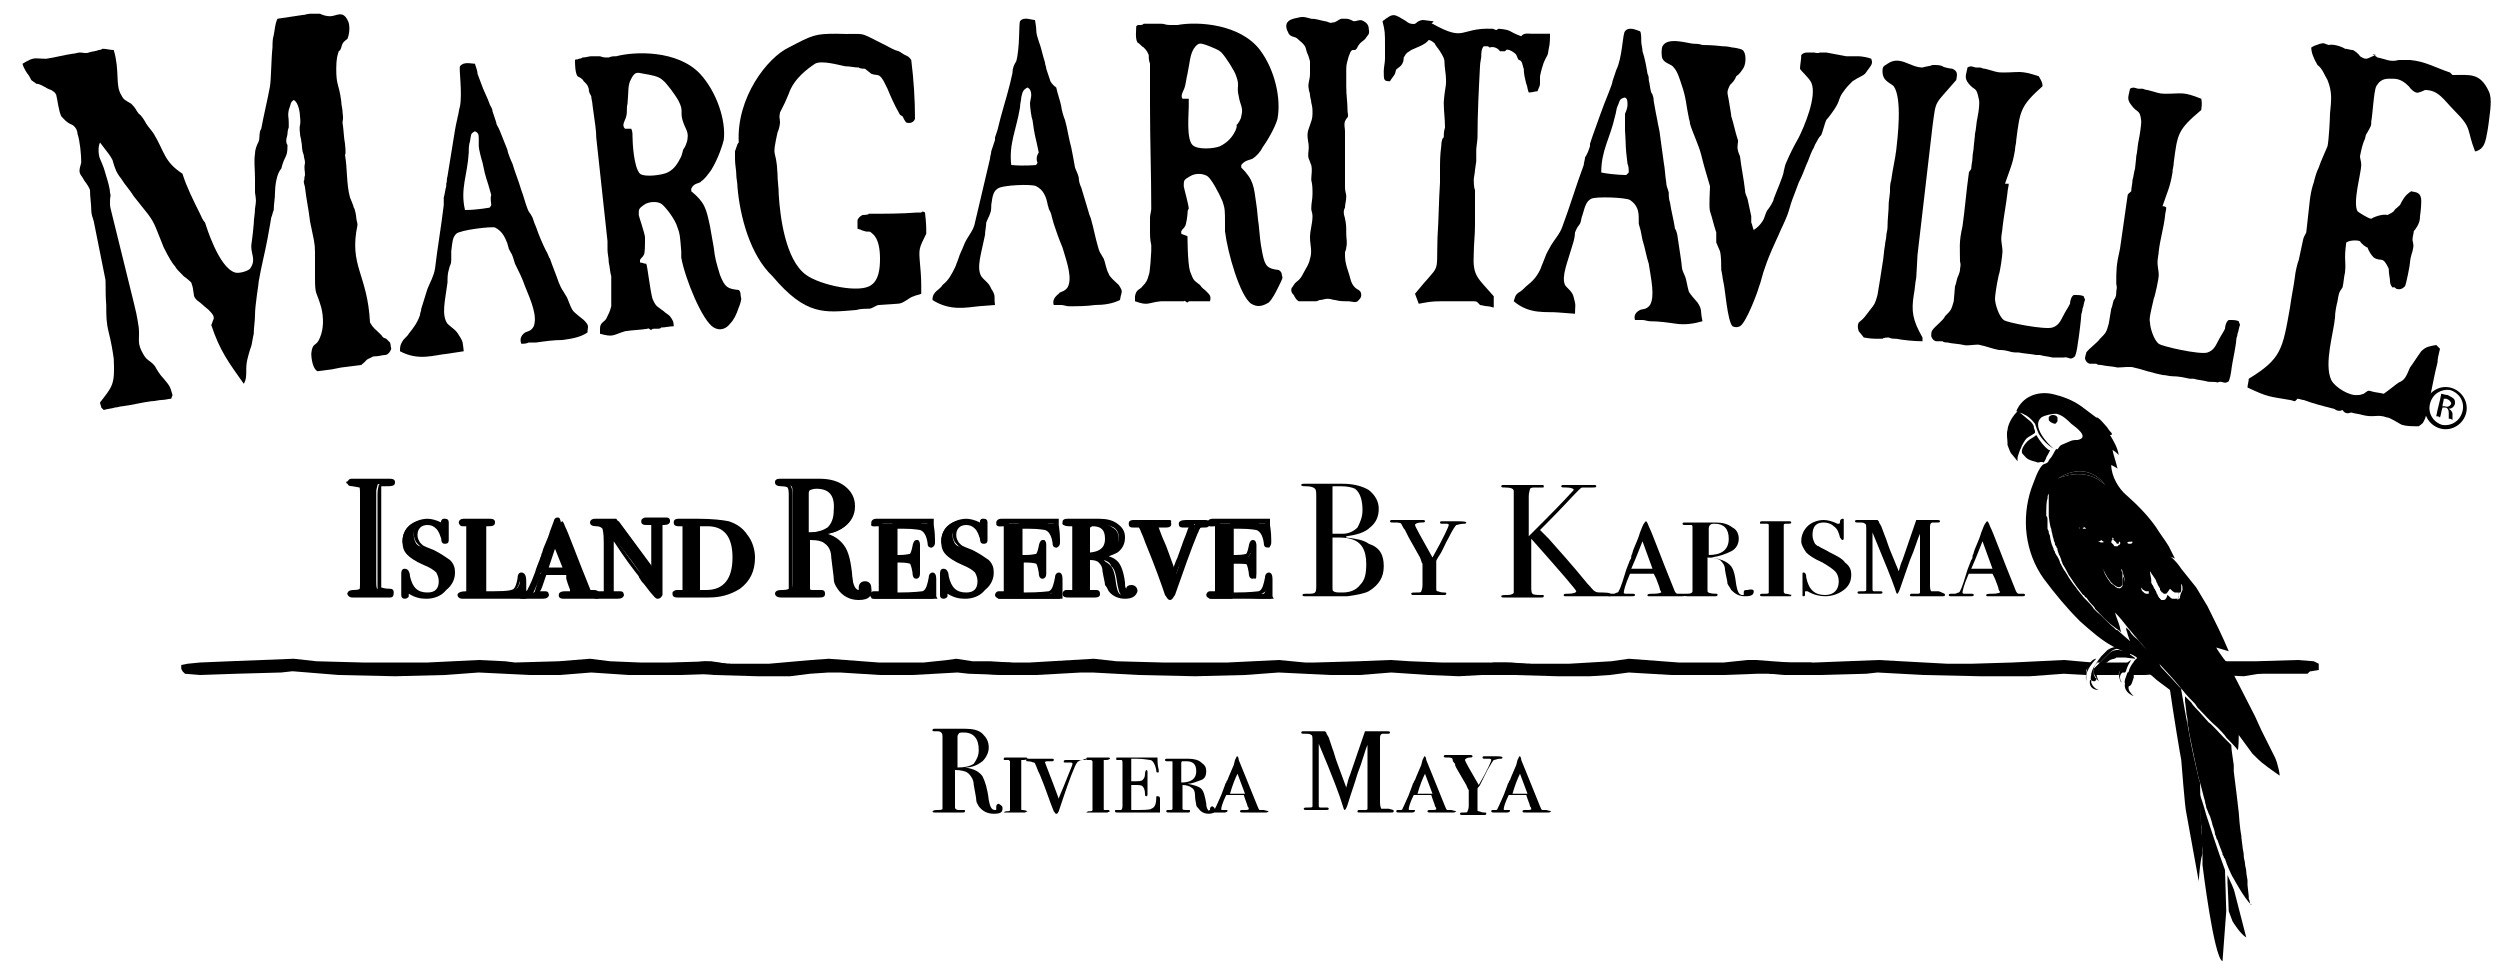 <?xml version="1.0" encoding="UTF-8"?>
<!DOCTYPE svg PUBLIC '-//W3C//DTD SVG 1.0//EN'
          'http://www.w3.org/TR/2001/REC-SVG-20010904/DTD/svg10.dtd'>
<svg height="78" viewBox="0 0 200 78" width="200" xmlns="http://www.w3.org/2000/svg" xmlns:xlink="http://www.w3.org/1999/xlink"
><g
  ><g
    ><g
      ><g
        ><path d="M31.3,47.5c0,0.1-0.1,0.1-0.2,0.1H31c-0.1,0-0.6,0-1.8,0c-0.2,0-0.4,0-0.7,0c-0.1,0-0.3,0-0.5,0c-0.1,0-0.2,0-0.2-0.1 s0.1-0.1,0.3-0.1c0.3,0,0.6,0,0.6-0.1c0.1-0.1,0.1-0.3,0.1-0.8v-6.9c0-0.4,0-0.7-0.1-0.7c-0.1-0.1-0.3-0.1-0.7-0.2 c-0.2,0-0.3,0-0.3-0.1s0.1-0.1,0.2-0.1h1.8c0.1,0,0.4,0,0.8,0H31c0.1,0,0.2,0,0.2,0.1s-0.2,0.1-0.6,0.1c-0.2,0-0.4,0-0.4,0.1 s-0.1,0.3-0.1,0.5v7c0,0.5,0,0.8,0.1,0.8c0.1,0.1,0.4,0.2,0.9,0.2C31.3,47.4,31.3,47.5,31.3,47.5z"
          /><path d="M31.2,47.8H31c0,0-0.3,0-1.7,0c-0.2,0-0.4,0-0.6,0c-0.1,0-0.3,0-0.5,0c-0.3,0-0.4-0.2-0.4-0.3c0-0.3,0.4-0.3,0.5-0.3 c0.4,0,0.5-0.1,0.5-0.1s0-0.1,0-0.6v-6.9c0-0.5,0-0.6,0-0.6s-0.1,0-0.6-0.1c-0.3,0-0.4-0.1-0.4-0.3c0-0.1,0.1-0.3,0.3-0.3h1.8 c0.1,0,0.4,0,0.8,0h0.5c0.4,0,0.4,0.2,0.4,0.3c0,0.3-0.3,0.3-0.8,0.3c-0.2,0-0.3,0-0.3,0s0,0.1,0,0.4v7c0,0.5,0,0.6,0,0.7 c0.1,0,0.2,0.1,0.7,0.1l0,0c0.2,0,0.3,0.1,0.3,0.3C31.5,47.7,31.4,47.8,31.2,47.8z M29.3,47.4c0.4,0,0.7,0,1,0l0,0 c-0.1-0.1-0.1-0.2-0.1-0.9v-7c0-0.4,0.1-0.6,0.1-0.7c0,0,0,0,0.1-0.1c-0.2,0-0.3,0-0.4,0h-1c0,0,0,0,0.1,0.1 c0,0,0.1,0.2,0.1,0.8v6.9c0,0.6-0.1,0.8-0.1,0.9l0,0C29.1,47.4,29.2,47.4,29.3,47.4z"
        /></g
        ><g
        ><path d="M36.2,46c0,0.5-0.2,0.9-0.6,1.2c-0.4,0.3-0.9,0.5-1.5,0.5c-0.4,0-0.9-0.1-1.4-0.4c-0.1,0-0.1,0-0.1,0 c-0.1,0-0.1,0-0.1,0.1s0,0.2,0,0.2c0,0.1-0.1,0.1-0.1,0.1c-0.1,0-0.1,0-0.1-0.1c0,0,0-0.1,0-0.4c0-0.2,0-0.5,0-0.6s0-0.2,0-0.3 s0-0.3,0-0.3c0-0.2,0-0.2,0.1-0.2s0.2,0.1,0.2,0.4c0.2,1,0.7,1.4,1.5,1.4c0.7,0,1.1-0.4,1.1-1.1c0-0.3-0.1-0.6-0.3-0.8 s-0.5-0.4-1-0.7c-0.7-0.3-1.1-0.6-1.3-0.8c-0.2-0.3-0.4-0.6-0.4-0.9c0-0.5,0.2-0.9,0.5-1.2s0.8-0.5,1.3-0.5 c0.3,0,0.7,0.1,1.1,0.3h0.1c0.1,0,0.1-0.1,0.1-0.2c0-0.1,0.1-0.2,0.2-0.2c0.1,0,0.1,0,0.1,0.1v0.1c0,0.1,0,0.3,0,0.5 c0,0.1,0,0.4,0,0.7V43c0,0.1,0,0.2-0.1,0.2s-0.1-0.1-0.2-0.2c-0.1-0.4-0.2-0.7-0.5-0.9c-0.2-0.2-0.5-0.3-0.8-0.3 c-0.6,0-0.9,0.3-0.9,1c0,0.3,0.1,0.5,0.2,0.7c0.1,0.1,0.2,0.2,0.3,0.2c0.1,0.1,0.4,0.2,0.9,0.5c0.6,0.3,1,0.5,1.2,0.8 C36.1,45.3,36.2,45.6,36.2,46z"
          /><path d="M34.1,47.9c-0.5,0-0.9-0.1-1.4-0.4c0,0.1,0,0.1,0,0.2c0,0.1-0.2,0.2-0.3,0.2c-0.2,0-0.3-0.1-0.3-0.3c0,0,0-0.2,0-0.4 s0-0.4,0-0.6v-0.7c0-0.4,0.2-0.4,0.3-0.4c0.3,0,0.4,0.4,0.4,0.6c0.2,0.9,0.6,1.3,1.4,1.3c0.6,0,0.9-0.3,0.9-0.9 c0-0.3-0.1-0.5-0.2-0.7c-0.2-0.2-0.5-0.4-1-0.6c-0.7-0.3-1.1-0.6-1.3-0.8c-0.3-0.3-0.4-0.6-0.4-1.1s0.2-1,0.6-1.3 c0.4-0.3,0.9-0.5,1.4-0.5c0.3,0,0.7,0.1,1.1,0.3c0-0.3,0.3-0.3,0.3-0.3c0.2,0,0.3,0.1,0.3,0.3v0.1c0,0.1,0,0.3,0,0.5 c0,0.1,0,0.4,0,0.7v0.1c0,0.3-0.2,0.3-0.3,0.3s-0.3,0-0.3-0.4c-0.1-0.3-0.2-0.6-0.4-0.8S34.5,42,34.2,42c-0.5,0-0.8,0.3-0.8,0.8 c0,0.3,0.1,0.4,0.2,0.6c0.1,0.1,0.2,0.2,0.2,0.2c0.1,0.1,0.4,0.2,0.9,0.4c0.6,0.3,1,0.6,1.3,0.8c0.3,0.3,0.4,0.6,0.4,1 c0,0.5-0.2,1-0.7,1.4C35.3,47.7,34.7,47.9,34.1,47.9z M33.3,42c-0.1,0.1-0.2,0.1-0.3,0.2c-0.3,0.3-0.5,0.6-0.5,1 c0,0.3,0.1,0.6,0.3,0.8c0.1,0.1,0.4,0.3,1.2,0.7c0.5,0.3,0.9,0.5,1.1,0.7c0.2,0.2,0.3,0.5,0.3,0.9s-0.1,0.7-0.3,0.9 c0.1-0.1,0.2-0.1,0.3-0.2c0.4-0.3,0.6-0.7,0.6-1.1c0-0.3-0.1-0.6-0.3-0.8s-0.6-0.5-1.1-0.8s-0.8-0.4-0.9-0.5 c-0.1-0.1-0.2-0.2-0.3-0.3c-0.2-0.2-0.3-0.5-0.3-0.8C33.1,42.5,33.1,42.2,33.3,42z M32.6,47.1c0,0,0.1,0,0.2,0 c0.1,0,0.1,0.1,0.2,0.1c-0.2-0.2-0.4-0.5-0.5-0.9v0.3C32.5,46.8,32.5,47,32.6,47.1C32.5,47.2,32.6,47.1,32.6,47.1z M35.2,42.1 c0.1,0.1,0.3,0.3,0.3,0.5c0-0.1,0-0.2,0-0.3s0-0.2,0-0.3C35.4,42.1,35.4,42.1,35.2,42.1C35.3,42.2,35.3,42.2,35.2,42.1z"
        /></g
        ><g
        ><path d="M41.8,46.5c0,0.5,0,0.9,0,1.2c-0.1,0-0.1,0-0.2,0c0,0-0.1,0-0.2,0c-0.1,0-0.3,0-0.5,0h-0.6h-2.2H37 c-0.1,0-0.2,0-0.2-0.1c0,0,0.2-0.1,0.5-0.1c0.1,0,0.2,0,0.2-0.1c0,0,0-0.1,0-0.3v-4.4c0-0.5,0-0.7-0.1-0.8c0,0-0.1,0-0.2,0 c-0.1,0-0.2,0-0.2,0c-0.1,0-0.1,0-0.1-0.1s0.1-0.1,0.2-0.1h1.8c0.1,0,0.2,0,0.3,0c0.2,0,0.2,0,0.2,0.1c0,0-0.1,0.1-0.4,0.1 c-0.1,0-0.2,0-0.2,0.1s0,0.2,0,0.6v4.8c0.3,0,0.6,0,0.8,0c0.9,0,1.5-0.1,1.7-0.3c0.2-0.1,0.3-0.5,0.4-0.9c0-0.2,0.1-0.3,0.1-0.3 C41.7,45.9,41.8,46.1,41.8,46.5z"
          /><path d="M41.6,47.9c0,0-0.1,0-0.2,0c-0.1,0-0.3,0-0.5,0h-0.6H37c-0.3,0-0.4-0.2-0.4-0.3c0-0.2,0.3-0.3,0.7-0.3l0,0 c0,0,0-0.1,0-0.2v-4.4c0-0.4,0-0.5,0-0.6h-0.1c-0.1,0-0.2,0-0.2,0c-0.2,0-0.3-0.2-0.3-0.3c0,0,0-0.3,0.4-0.3h2.1 c0.4,0,0.4,0.2,0.4,0.3c0,0.3-0.3,0.3-0.6,0.3h-0.1c0,0.1,0,0.2,0,0.5v4.7c0.3,0,0.4,0,0.6,0c1.2,0,1.5-0.1,1.6-0.2 c0.1-0.1,0.2-0.3,0.3-0.8c0-0.3,0.1-0.5,0.3-0.5c0.4,0,0.4,0.5,0.4,0.8c0,0.5,0,0.9,0,1.2v0.1H42C41.7,47.9,41.7,47.9,41.6,47.9 z M40.9,47.5c0.2,0,0.4,0,0.5,0s0.2,0,0.2,0l0,0c0-0.3,0-0.6,0-1c-0.1,0.3-0.2,0.6-0.4,0.7C41.1,47.4,41,47.5,40.9,47.5 L40.9,47.5z M37.7,47.5h0.8v-4.9c0-0.5,0-0.6,0.1-0.6l0,0h-0.9c0.1,0.1,0.1,0.4,0.1,0.8v4.4C37.7,47.3,37.7,47.4,37.7,47.5z M37.3,42.1L37.3,42.1L37.3,42.1z"
        /></g
        ><g
        ><path d="M48,47.6c0,0.1-0.1,0.1-0.3,0.1h-0.1h-0.8h-0.4c-0.1,0-0.4,0-0.6,0h-0.4h-0.2h-0.1c-0.2,0-0.2,0-0.2-0.1 s0.2-0.1,0.5-0.1c0.4,0,0.6-0.1,0.6-0.1s0-0.1-0.1-0.2c0-0.1-0.1-0.4-0.3-0.9l-0.2-0.4h-1.9c-0.4,0.9-0.5,1.4-0.5,1.5 s0.1,0.1,0.2,0.1h0.2h0.2h0.1c0.1,0,0.2,0,0.2,0.1s-0.1,0.1-0.3,0.1c0,0-0.2,0-0.5,0s-0.5,0-0.7,0h-0.1h-0.1h-0.1l0,0 c-0.1,0-0.2,0-0.2-0.1s0.1-0.1,0.2-0.1c0.2,0,0.3,0,0.3,0c0.1,0,0.2-0.1,0.3-0.1s0.3-0.5,0.6-1.5c0.1-0.4,0.3-0.8,0.4-1.1 c0.1-0.1,0.1-0.2,0.1-0.3s0.1-0.2,0.1-0.3c0.1-0.4,0.4-0.9,0.6-1.6l0.2-0.5l0.1-0.2c0.1-0.1,0.1-0.2,0.2-0.2 c0,0,0.1,0.1,0.2,0.4c0.3,0.6,0.9,2.3,2,5c0.1,0.3,0.2,0.4,0.3,0.4C47.5,47.5,47.7,47.5,48,47.6C47.9,47.5,48,47.5,48,47.6z M45.3,45.5l-0.8-2.2c-0.2,0.5-0.5,1.3-0.9,2.2H45.3z"
          /><path d="M47.7,47.9h-2.6c-0.4,0-0.4-0.2-0.4-0.3c0-0.3,0.4-0.3,0.6-0.3c0.2,0,0.3,0,0.3,0v-0.1c0-0.1-0.1-0.2-0.3-0.9V46h-1.6 c-0.3,0.9-0.4,1.2-0.5,1.3h0.1h0.2h0.1c0.3,0,0.3,0.2,0.3,0.3c0,0.2-0.2,0.3-0.5,0.3c0,0-0.2,0-0.5,0s-0.5,0-0.7,0h-0.4 c-0.3,0-0.4-0.2-0.4-0.3s0-0.3,0.3-0.3c0.2,0,0.2,0,0.3,0s0.2-0.1,0.2-0.1l0,0c0-0.1,0.2-0.3,0.6-1.4c0.1-0.4,0.3-0.8,0.4-1.1 c0-0.1,0.1-0.2,0.1-0.3s0.1-0.2,0.1-0.3c0.1-0.4,0.4-0.9,0.6-1.6l0.3-0.8c0-0.1,0.1-0.3,0.3-0.3s0.2,0.1,0.3,0.5 c0.3,0.6,0.9,2.3,2,5c0.1,0.3,0.2,0.3,0.2,0.3s0.2,0,0.4,0c0.4,0,0.4,0.2,0.4,0.3C48.1,47.9,47.8,47.9,47.7,47.9z M46,47.5h1 c-0.1-0.1-0.1-0.2-0.2-0.4c-1.1-2.7-1.8-4.4-2-5c0,0,0,0,0-0.1l-0.2,0.7c-0.1,0.1-0.1,0.3-0.1,0.4l0.1-0.2l1.1,2.9l0,0l0.1,0.4 C46,46.8,46,47,46,47c0.1,0.2,0.1,0.3,0.1,0.3C46.1,47.4,46.1,47.4,46,47.5z M42.6,47.5c0.1,0,0.1,0,0.2,0v-0.1 c0-0.1,0-0.3,0.4-1.2C42.8,47.1,42.7,47.4,42.6,47.5z M42.3,47.2L42.3,47.2L42.3,47.2z M43.3,45.7c0,0.1,0,0.1-0.1,0.2l0,0 C43.3,45.9,43.3,45.8,43.3,45.7L43.3,45.7z M43.9,45.4H45l-0.6-1.5C44.3,44.2,44.1,44.8,43.9,45.4z"
        /></g
        ><g
        ><path d="M53.5,41.8c0,0.1-0.1,0.1-0.3,0.1c0,0-0.1,0-0.2,0h-0.1c-0.1,0-0.1,0-0.1,0.1c0,0,0,0.2,0,0.4v4.8c0,0.3,0,0.5,0,0.5 c0,0.1,0,0.1-0.1,0.1s-0.4-0.4-0.9-1.1c-0.1-0.1-0.2-0.2-0.3-0.4c0,0-0.1-0.1-0.1-0.2c-0.4-0.6-1.2-1.7-2.4-3.2V47 c0,0.3,0,0.5,0.1,0.5s0.3,0,0.5,0h0.1c0.1,0,0.2,0,0.2,0.1s-0.1,0.1-0.3,0.1c0,0-0.2,0-0.4,0c-0.1,0-0.2,0-0.4,0 c-0.1,0-0.2,0-0.3,0c-0.2,0-0.3,0-0.5,0c-0.1,0-0.2,0-0.2-0.1s0.1-0.1,0.2-0.1h0.1h0.2c0.2,0,0.3-0.1,0.3-0.1s0-0.2,0-0.4v-3.6 c0-0.7,0-1-0.1-1.2s-0.3-0.3-0.6-0.3c-0.2,0-0.3,0-0.3-0.1s0.1-0.1,0.2-0.1h0.1h0.7c0,0,0.1,0,0.2,0c0.1,0,0.2,0,0.2,0h0.5 l3.1,4.2v-3.6c0-0.2,0-0.3,0-0.4c0,0-0.1-0.1-0.2-0.1c-0.1,0-0.2,0-0.3,0H52c-0.2,0-0.2,0-0.2-0.1c0,0,0-0.1,0.1-0.1 s0.4,0,0.9,0s0.8,0,0.8,0C53.5,41.8,53.5,41.8,53.5,41.8z"
          /><path d="M52.6,47.9c-0.1,0-0.2,0-1.1-1.2c-0.1-0.1-0.2-0.2-0.3-0.4c0,0-0.1-0.1-0.1-0.2c-0.4-0.5-1.1-1.4-2-2.8V47 c0,0.2,0,0.3,0,0.3c0.1,0,0.2,0,0.4,0h0.1c0.3,0,0.3,0.2,0.3,0.3c0,0.2-0.2,0.3-0.5,0.3c0,0-0.2,0-0.4,0s-0.4,0-0.6,0 c-0.2,0-0.4,0-0.6,0c-0.4,0-0.4-0.2-0.4-0.3s0.1-0.3,0.4-0.3h0.3c0.1,0,0.1,0,0.2,0c0-0.1,0-0.2,0-0.3v-3.6c0-0.9-0.1-1-0.1-1.1 c-0.1-0.1-0.2-0.2-0.5-0.2s-0.5-0.1-0.5-0.3c0,0,0-0.3,0.4-0.3h1.7l2.8,3.8v-3.1c0-0.1,0-0.2,0-0.2l0,0h-0.4 c-0.4,0-0.4-0.2-0.4-0.3s0-0.2,0.3-0.3c0.1,0,0.2,0,0.9,0c0.5,0,0.8,0,0.8,0c0.3,0,0.3,0.2,0.3,0.3c0,0.2-0.2,0.3-0.5,0.3H53 c0,0,0,0.1,0,0.2V47c0,0.4,0,0.5,0,0.6C52.9,47.8,52.8,47.9,52.6,47.9z M48.7,42.3l0.3,0.5c1.2,1.6,1.9,2.7,2.4,3.2 c0.1,0.1,0.1,0.2,0.2,0.2c0.1,0.2,0.2,0.3,0.3,0.4c0.4,0.5,0.6,0.8,0.7,0.9c0-0.1,0-0.2,0-0.4v-0.6l-3.3-4.6h-0.8 c0.1,0,0.1,0.1,0.2,0.2c0,0.1,0.1,0.2,0.1,0.6v-0.4C48.8,42.3,48.7,42.3,48.7,42.3z M48.7,47.4C48.8,47.4,48.8,47.4,48.7,47.4 c0.1-0.1,0-0.1,0-0.2C48.8,47.4,48.8,47.4,48.7,47.4L48.7,47.4z M48.4,47.3L48.4,47.3L48.4,47.3z M52.6,41.9L52.6,41.9 L52.6,41.9L52.6,41.9z M51.7,41.7L51.7,41.7L51.7,41.7z"
        /></g
        ><g
        ><path d="M60.1,44.7c0,1-0.4,1.8-1.2,2.4c-0.6,0.4-1.3,0.6-2.2,0.6c0,0-0.1,0-0.3,0s-0.6,0-1.1,0H55c0,0-0.1,0-0.2,0 c-0.2,0-0.3,0-0.5,0h-0.1c-0.1,0-0.2,0-0.2-0.1s0.1-0.1,0.2-0.1h0.3c0.2,0,0.3,0,0.3-0.1c0,0,0-0.2,0-0.5v-4.2 c0-0.4,0-0.6,0-0.7c0-0.1-0.2-0.1-0.5-0.1c-0.2,0-0.2,0-0.2-0.1s0.1-0.1,0.2-0.1c0,0,0,0,0.1,0s0.3,0,0.5,0h0.9 c1.1,0,1.9,0.1,2.4,0.2c0.6,0.2,1,0.5,1.4,1C59.9,43.5,60.1,44,60.1,44.7z M58.8,44.7c0-1.8-0.7-2.7-2.2-2.7 c-0.4,0-0.7,0-0.7,0.1c0,0-0.1,0.2-0.1,0.5v4.6c0,0.2,0,0.3,0.1,0.3s0.3,0.1,0.6,0.1C58,47.4,58.8,46.5,58.8,44.7z"
          /><path d="M56.7,47.8h-2.5c-0.4,0-0.4-0.2-0.4-0.3s0-0.2,0.1-0.2c0.1-0.1,0.2-0.1,0.3-0.1h0.3c0.1,0,0.1,0,0.1,0s0-0.1,0-0.4v-4.2 c0-0.3,0-0.5,0-0.5s-0.1,0-0.3,0l0,0c-0.4,0-0.4-0.2-0.4-0.3s0-0.3,0.4-0.3l0,0l0,0h1.5c1.2,0,2,0.1,2.5,0.2 c0.6,0.2,1.1,0.5,1.5,1.1c0.4,0.5,0.6,1.2,0.6,1.8c0,1.1-0.4,1.9-1.2,2.5C58.4,47.6,57.6,47.8,56.7,47.8L56.7,47.8z M55.1,47.5 h0.7c-0.1-0.1-0.1-0.2-0.1-0.4v-4.6c0-0.4,0-0.5,0.1-0.6l0,0h-0.9c0,0.1,0.1,0.1,0.1,0.8v4.2c0,0.3,0,0.5,0,0.5s0,0.1-0.1,0.1 H55.1z M57.9,42.1c0.7,0.4,1.1,1.3,1.1,2.6c0,1.4-0.4,2.3-1.2,2.7c0.4-0.1,0.7-0.2,1-0.5c0.7-0.5,1.1-1.2,1.1-2.2 c0-0.6-0.2-1.2-0.5-1.6c-0.3-0.5-0.8-0.8-1.3-0.9C58,42.1,58,42.1,57.9,42.1z M56,47.2c0,0,0.1,0,0.5,0c1.4,0,2.1-0.9,2.1-2.6 c0-1.7-0.7-2.5-2-2.5c-0.4,0-0.5,0-0.6,0c0,0,0,0.1,0,0.3V47C56,47.2,56,47.2,56,47.2L56,47.2z"
        /></g
        ><g
        ><path d="M69.6,47.3c0,0.4-0.3,0.5-0.9,0.5c-0.7,0-1.2-0.3-1.6-0.8c-0.2-0.2-0.3-0.5-0.3-0.7s-0.1-0.8-0.2-1.7 c-0.1-0.6-0.2-0.9-0.5-1.2c-0.3-0.2-0.8-0.4-1.5-0.4v4.1c0,0.2,0.1,0.3,0.4,0.3c0.1,0,0.3,0,0.6,0c0.1,0,0.2,0,0.2,0.1 s-0.1,0.1-0.2,0.1h-0.2c-0.1,0-0.5,0-1.1,0c-0.1,0-0.4,0-0.7,0s-0.5,0-0.6,0h-0.5c-0.2,0-0.3,0-0.3-0.1s0.1-0.1,0.4-0.1 c0.4,0,0.6-0.1,0.7-0.2c0,0,0.1-0.2,0.1-0.5v-7.2c0-0.3,0-0.6-0.1-0.6c-0.1-0.1-0.3-0.1-0.7-0.1c-0.2,0-0.3,0-0.3-0.1 s0.1-0.1,0.2-0.1h0.1h1.7c0.2,0,0.4,0,0.7,0c0.3,0,0.6,0,0.7,0c0.8,0,1.4,0.2,1.9,0.5c0.5,0.4,0.7,0.8,0.7,1.5 c0,0.6-0.2,1.1-0.7,1.5s-1.1,0.6-2,0.7c-0.1,0-0.1,0-0.1,0s0,0.1,0.1,0.1c0.9,0.2,1.5,0.5,1.9,1c0.3,0.5,0.6,1.4,0.7,2.6 c0.1,0.7,0.3,1.1,0.7,1.1c0.1,0,0.2,0,0.2-0.1l0,0c0-0.1-0.1-0.2-0.1-0.2c0-0.2,0.1-0.3,0.3-0.3C69.5,46.9,69.6,47.1,69.6,47.3z M67,40.7c0-1.2-0.5-1.9-1.6-1.9c-0.3,0-0.5,0-0.6,0.1s-0.2,0.2-0.2,0.4v3.3c0.8,0,1.4-0.1,1.8-0.5C66.8,42,67,41.4,67,40.7z"
          /><path d="M68.7,48c-0.7,0-1.3-0.3-1.7-0.9c-0.2-0.3-0.3-0.5-0.3-0.8c0-0.2-0.1-0.8-0.2-1.7c0-0.5-0.2-0.9-0.5-1.1 c-0.2-0.2-0.6-0.3-1.2-0.3v3.9c0,0.1,0.1,0.1,0.3,0.1c0.1,0,0.3,0,0.6,0c0.3,0,0.3,0.2,0.3,0.3s0,0.3-0.4,0.3h-3.1 c-0.4,0-0.5-0.2-0.5-0.3c0-0.3,0.4-0.3,0.6-0.3c0.4,0,0.5-0.1,0.5-0.1l0,0c0,0,0-0.1,0-0.4v-7.2c0-0.4-0.1-0.5-0.1-0.5 s-0.1-0.1-0.5-0.1l0,0c-0.3,0-0.5-0.1-0.5-0.3c0-0.1,0-0.3,0.4-0.3h0.1h1.7c0.2,0,0.4,0,0.7,0c0.3,0,0.6,0,0.7,0 c0.8,0,1.5,0.2,2,0.6c0.5,0.4,0.8,0.9,0.8,1.6c0,0.7-0.3,1.2-0.8,1.6c-0.4,0.3-0.8,0.5-1.4,0.6c0.6,0.2,1,0.5,1.3,0.9 c0.4,0.5,0.6,1.4,0.7,2.7c0.1,0.8,0.4,0.9,0.5,0.9c0-0.1,0-0.1,0-0.2c0-0.3,0.2-0.5,0.5-0.5s0.5,0.2,0.5,0.5 C69.8,47.6,69.6,48,68.7,48z M66.2,43.2c0.3,0.3,0.5,0.7,0.6,1.3c0.1,0.9,0.2,1.5,0.2,1.7s0.1,0.4,0.3,0.6 c0.3,0.5,0.7,0.7,1.2,0.8c-0.2-0.2-0.4-0.5-0.5-1.1c-0.1-1.2-0.3-2.1-0.7-2.5C67.1,43.6,66.7,43.4,66.2,43.2z M69.3,47.3 L69.3,47.3L69.3,47.3c0,0.1,0,0.1,0,0.2c0.2-0.1,0.2-0.2,0.2-0.3s0-0.1-0.1-0.1S69.3,47.1,69.3,47.3 C69.2,47.2,69.2,47.3,69.3,47.3z M63.3,47.5h1.3c-0.2-0.1-0.2-0.3-0.2-0.4v-7.7c0-0.3,0.1-0.4,0.2-0.6l0,0c-0.2,0-0.3,0-0.4,0 h-1l0,0c0.1,0.1,0.2,0.3,0.2,0.8v7.2c0,0.4,0,0.5-0.1,0.6C63.4,47.4,63.4,47.5,63.3,47.5z M65.3,42.9L65.3,42.9L65.3,42.9 L65.3,42.9z M65.3,39.1c-0.3,0-0.4,0.1-0.5,0.1c-0.1,0.1-0.1,0.2-0.1,0.3v3.1c0.7,0,1.2-0.2,1.5-0.4c0.3-0.3,0.5-0.7,0.5-1.4 C66.8,39.6,66.3,39.1,65.3,39.1z M66,38.8c0.6,0.2,1.1,0.7,1.1,1.9c0,0.8-0.2,1.3-0.6,1.7l-0.1,0.1c0.4-0.1,0.8-0.3,1.1-0.5 c0.4-0.4,0.7-0.8,0.7-1.4c0-0.6-0.2-1-0.6-1.3C67.1,39,66.7,38.8,66,38.8z"
        /></g
        ><g
        ><path d="M74.7,46.3c0,0,0,0.1,0,0.2c0,0.1,0,0.2,0,0.3v0.8c0,0.1,0,0.2,0,0.3h-2.2H70c-0.2,0-0.3,0-0.3-0.1s0.1-0.1,0.2-0.1 c0.3,0,0.4,0,0.5-0.1c0,0,0.1-0.2,0.1-0.4v-4.5c0-0.4,0-0.5-0.1-0.6s-0.2,0-0.5,0c-0.1,0-0.2,0-0.2-0.1s0.1-0.1,0.2-0.1h0.3 c0.1,0,0.2,0,0.3,0h0.1H71c0,0,0.3,0,0.7,0c0.4,0,0.9,0,1.4,0h0.8c0.2,0,0.4,0,0.6,0V42v0.2c0,0.1,0.1,0.5,0.1,1.2 c0,0,0,0.1,0,0.2c0,0.1,0,0.2-0.1,0.2s-0.1-0.1-0.2-0.3c-0.1-0.7-0.4-1-0.7-1.2C73.4,42,73,42,72.3,42h-0.7v2.4h0.3 c0.6,0,0.9,0,1-0.1s0.2-0.3,0.3-0.7c0-0.2,0.1-0.4,0.2-0.4s0.1,0.1,0.1,0.3c0,0.1,0,0.3,0,0.5s0,0.4,0,0.5c0,0.6,0,1,0,1.2 c0,0.1,0,0.1,0,0.2c0,0.1,0,0.2-0.1,0.2s-0.1-0.1-0.2-0.3c-0.1-0.5-0.1-0.7-0.3-0.8c-0.1-0.1-0.5-0.1-1-0.1h-0.3v2.8 c1.3,0,2,0,2.2-0.1c0.3-0.1,0.5-0.5,0.6-1.3c0-0.1,0.1-0.2,0.1-0.2C74.7,45.9,74.7,46,74.7,46.3z"
          /><path d="M75,47.9h-2.4h-2.5c-0.4,0-0.5-0.2-0.5-0.3s0.1-0.3,0.3-0.3c0.2,0,0.3,0,0.4,0c0,0,0-0.1,0-0.3v-4.5c0-0.2,0-0.3,0-0.4 c-0.1,0-0.2,0-0.3,0c-0.3,0-0.3-0.1-0.3-0.3c0-0.1,0.1-0.3,0.4-0.3h4.6V42c0,0.1,0.1,0.5,0.1,1.2c0,0,0,0.1,0,0.2 c0,0.3-0.2,0.4-0.3,0.4c-0.2,0-0.3-0.1-0.3-0.4c-0.1-0.6-0.3-0.9-0.6-1c-0.1,0-0.4-0.1-1.3-0.1h-0.5v2.1h0.1 c0.7,0,0.9-0.1,0.9-0.1s0.1-0.1,0.2-0.6c0-0.1,0.1-0.5,0.3-0.5c0.1,0,0.3,0,0.3,0.4c0,0.1,0,0.3,0,0.5s0,0.4,0,0.5 c0,0.6,0,0.9,0,1.1c0,0.1,0,0.1,0,0.2c0,0.4-0.3,0.4-0.3,0.4c-0.3,0-0.3-0.4-0.3-0.5c-0.1-0.6-0.2-0.7-0.2-0.7S72.6,45,71.9,45 h-0.1v2.4c1.4,0,1.9-0.1,2-0.1c0.3-0.1,0.4-0.6,0.5-1.1c0-0.3,0.2-0.4,0.3-0.4c0.2,0,0.3,0.2,0.3,0.5c0,0,0,0.1,0,0.2 c0,0.1,0,0.2,0,0.2v0.8c0,0.1,0,0.1,0,0.2L75,47.9z M74,47.5h0.6c0,0,0,0,0-0.1v-0.6C74.4,47.2,74.2,47.4,74,47.5z M70.6,41.9 c0.1,0.1,0.1,0.3,0.1,0.6V47c0,0.3,0,0.4-0.1,0.5h0.8v-5.6H70.6z M72.8,44.5c0.1,0,0.2,0.1,0.2,0.1c0.1,0.1,0.2,0.2,0.2,0.3 c0-0.2,0-0.4,0-0.6c0-0.1,0-0.2,0-0.3c-0.1,0.2-0.1,0.3-0.2,0.3C73,44.5,72.9,44.5,72.8,44.5z M74.5,43.3L74.5,43.3L74.5,43.3z M73.7,41.9c0.3,0.1,0.5,0.3,0.6,0.7c0-0.3,0-0.5-0.1-0.6v-0.1C74.2,41.9,73.7,41.9,73.7,41.9z"
        /></g
        ><g
        ><path d="M79.3,46c0,0.5-0.2,0.9-0.6,1.2s-0.9,0.5-1.5,0.5c-0.4,0-0.9-0.1-1.4-0.4c-0.1,0-0.1,0-0.1,0c-0.1,0-0.1,0-0.1,0.1 s0,0.2,0,0.2c0,0.1-0.1,0.1-0.1,0.1c-0.1,0-0.1,0-0.1-0.1c0,0,0-0.1,0-0.4c0-0.2,0-0.5,0-0.6s0-0.2,0-0.3s0-0.3,0-0.3 c0-0.2,0-0.2,0.1-0.2s0.2,0.1,0.2,0.4c0.2,1,0.7,1.4,1.5,1.4c0.7,0,1.1-0.4,1.1-1.1c0-0.3-0.1-0.6-0.3-0.8 c-0.2-0.2-0.5-0.4-1-0.7c-0.7-0.3-1.1-0.6-1.3-0.8c-0.2-0.3-0.4-0.6-0.4-0.9c0-0.5,0.2-0.9,0.5-1.2s0.8-0.5,1.3-0.5 c0.3,0,0.7,0.1,1.1,0.3h0.1c0.1,0,0.1-0.1,0.1-0.2c0-0.1,0.1-0.2,0.2-0.2s0.1,0,0.1,0.1v0.1c0,0.1,0,0.3,0,0.5 c0,0.1,0,0.4,0,0.7V43c0,0.1,0,0.2-0.1,0.2s-0.1-0.1-0.2-0.2c-0.1-0.4-0.2-0.7-0.5-0.9c-0.2-0.2-0.5-0.3-0.8-0.3 c-0.6,0-0.9,0.3-0.9,1c0,0.3,0.1,0.5,0.2,0.7c0.1,0.1,0.2,0.2,0.3,0.2c0.1,0.1,0.4,0.2,0.9,0.5c0.6,0.3,1,0.5,1.2,0.8 C79.2,45.3,79.3,45.6,79.3,46z"
          /><path d="M77.2,47.9c-0.5,0-0.9-0.1-1.4-0.4c0,0.1,0,0.1,0,0.2c0,0.1-0.2,0.2-0.3,0.2c-0.2,0-0.3-0.1-0.3-0.3c0,0,0-0.2,0-0.4 s0-0.4,0-0.6v-0.7c0-0.4,0.2-0.4,0.3-0.4c0.3,0,0.4,0.4,0.4,0.6c0.2,0.9,0.6,1.3,1.4,1.3c0.6,0,0.9-0.3,0.9-0.9 c0-0.3-0.1-0.5-0.2-0.7c-0.2-0.2-0.5-0.4-1-0.6c-0.7-0.3-1.1-0.6-1.3-0.8c-0.3-0.3-0.4-0.6-0.4-1.1s0.2-1,0.6-1.3 s0.9-0.5,1.4-0.5c0.3,0,0.7,0.1,1.1,0.3c0-0.3,0.3-0.3,0.3-0.3c0.2,0,0.3,0.1,0.3,0.3v0.1c0,0.1,0,0.3,0,0.5c0,0.1,0,0.4,0,0.7 v0.1c0,0.3-0.2,0.3-0.3,0.3c-0.1,0-0.3,0-0.3-0.4c-0.1-0.3-0.2-0.6-0.4-0.8c-0.2-0.2-0.4-0.3-0.7-0.3c-0.5,0-0.8,0.3-0.8,0.8 c0,0.3,0.1,0.4,0.2,0.6c0.1,0.1,0.2,0.2,0.2,0.2c0.1,0.1,0.4,0.2,0.9,0.4c0.6,0.3,1,0.6,1.3,0.8c0.3,0.3,0.4,0.6,0.4,1 c0,0.5-0.2,1-0.7,1.4C78.4,47.7,77.8,47.9,77.2,47.9z M76.4,42c-0.1,0.1-0.2,0.1-0.3,0.2c-0.3,0.3-0.5,0.6-0.5,1 c0,0.3,0.1,0.6,0.3,0.8c0.1,0.1,0.4,0.3,1.2,0.7c0.5,0.3,0.9,0.5,1.1,0.7s0.3,0.5,0.3,0.9s-0.1,0.7-0.3,0.9 c0.1-0.1,0.2-0.1,0.3-0.2c0.4-0.3,0.6-0.7,0.6-1.1c0-0.3-0.1-0.6-0.3-0.8c-0.2-0.2-0.6-0.5-1.1-0.8s-0.8-0.4-0.9-0.5 s-0.2-0.2-0.3-0.3c-0.2-0.2-0.3-0.5-0.3-0.8C76.1,42.5,76.2,42.2,76.4,42z M75.7,47.1c0,0,0.1,0,0.2,0s0.1,0.1,0.2,0.1 c-0.2-0.2-0.4-0.5-0.5-0.9v0.3c0,0.2,0,0.4,0,0.6C75.6,47.2,75.7,47.1,75.7,47.1z M78.8,43.2L78.8,43.2L78.8,43.2z M78.3,42.1 c0.1,0.1,0.3,0.3,0.3,0.5c0-0.1,0-0.2,0-0.3s0-0.2,0-0.3C78.5,42.2,78.4,42.2,78.3,42.1z"
        /></g
        ><g
        ><path d="M84.8,46.3c0,0,0,0.1,0,0.2c0,0.1,0,0.2,0,0.3v0.8c0,0.1,0,0.2,0,0.3h-2.2h-2.5c-0.2,0-0.3,0-0.3-0.1s0.1-0.1,0.2-0.1 c0.3,0,0.4,0,0.5-0.1c0,0,0.1-0.2,0.1-0.4v-4.5c0-0.4,0-0.5-0.1-0.6s-0.2,0-0.5,0c-0.1,0-0.2,0-0.2-0.1s0.1-0.1,0.2-0.1h0.3 c0.1,0,0.2,0,0.3,0h0.1H81c0,0,0.3,0,0.7,0c0.4,0,0.9,0,1.4,0h0.8c0.2,0,0.4,0,0.6,0V42v0.2c0,0.1,0.1,0.5,0.1,1.2 c0,0,0,0.1,0,0.2c0,0.1,0,0.2-0.1,0.2s-0.1-0.1-0.2-0.3c-0.1-0.7-0.4-1-0.7-1.2C83.5,42,83,42,82.3,42h-0.7v2.4H82 c0.6,0,0.9,0,1-0.1s0.2-0.3,0.3-0.7c0-0.2,0.1-0.4,0.2-0.4s0.1,0.1,0.1,0.3c0,0.1,0,0.3,0,0.5s0,0.4,0,0.5c0,0.6,0,1,0,1.2 c0,0.1,0,0.1,0,0.2c0,0.1,0,0.2-0.1,0.2s-0.1-0.1-0.2-0.3c-0.1-0.5-0.1-0.7-0.3-0.8c-0.1-0.1-0.5-0.1-1-0.1h-0.3v2.8 c1.3,0,2,0,2.2-0.1c0.3-0.1,0.5-0.5,0.6-1.3c0-0.1,0.1-0.2,0.1-0.2C84.7,45.9,84.8,46,84.8,46.3z"
          /><path d="M85,47.9h-2.4h-2.5c-0.4,0-0.5-0.2-0.5-0.3s0.1-0.3,0.3-0.3c0.2,0,0.3,0,0.4,0c0,0,0-0.1,0-0.3v-4.5c0-0.2,0-0.3,0-0.4 c-0.1,0-0.2,0-0.3,0c-0.3,0-0.3-0.1-0.3-0.3c0-0.1,0.1-0.3,0.4-0.3h4.6V42c0,0.1,0.1,0.5,0.1,1.2c0,0,0,0.1,0,0.2 c0,0.3-0.2,0.4-0.3,0.4c-0.2,0-0.3-0.1-0.3-0.4c-0.1-0.6-0.3-0.9-0.6-1c-0.1,0-0.4-0.1-1.3-0.1h-0.5v2.1H82 c0.7,0,0.9-0.1,0.9-0.1s0.1-0.1,0.2-0.6c0-0.1,0.1-0.5,0.3-0.5c0.1,0,0.3,0,0.3,0.4c0,0.1,0,0.3,0,0.5s0,0.4,0,0.5 c0,0.6,0,0.9,0,1.1c0,0.1,0,0.1,0,0.2c0,0.4-0.3,0.4-0.3,0.4c-0.3,0-0.3-0.4-0.3-0.5c-0.1-0.6-0.2-0.7-0.2-0.7S82.7,45,82,45 h-0.1v2.4c1.4,0,1.9-0.1,2-0.1c0.3-0.1,0.4-0.6,0.5-1.1c0-0.3,0.2-0.4,0.3-0.4c0.2,0,0.3,0.2,0.3,0.5c0,0,0,0.1,0,0.2 c0,0.1,0,0.2,0,0.2v0.8c0,0.1,0,0.1,0,0.2L85,47.9z M84,47.5h0.6c0,0,0,0,0-0.1v-0.6C84.4,47.2,84.3,47.4,84,47.5z M80.7,41.9 c0.1,0.1,0.1,0.3,0.1,0.6V47c0,0.3,0,0.4-0.1,0.5h0.8v-5.6H80.7z M82.9,44.5c0.1,0,0.2,0.1,0.2,0.1c0.1,0.1,0.2,0.2,0.2,0.3 c0-0.2,0-0.4,0-0.6c0-0.1,0-0.2,0-0.3c-0.1,0.2-0.1,0.3-0.2,0.3C83.1,44.5,83,44.5,82.9,44.5z M83.8,41.9 c0.3,0.1,0.5,0.3,0.6,0.7c0-0.3,0-0.5-0.1-0.6v-0.1C84.3,41.9,83.8,41.9,83.8,41.9z"
        /></g
        ><g
        ><path d="M90.7,47.3c0,0.3-0.2,0.4-0.7,0.4s-0.8-0.2-1.1-0.5c-0.1-0.2-0.2-0.3-0.3-0.5s-0.1-0.5-0.2-1.1c0-0.4-0.2-0.6-0.4-0.8 c-0.2-0.1-0.5-0.2-1-0.2v2.7c0,0.1,0.2,0.2,0.7,0.2c0.1,0,0.1,0,0.1,0.1s-0.1,0.1-0.2,0.1s-0.2,0-0.3,0h-0.5c-0.2,0-0.4,0-0.7,0 c-0.3,0-0.4,0-0.4,0h-0.2c-0.2,0-0.4,0-0.4-0.1s0-0.1,0.1-0.1h0.1h0.1c0.3,0,0.4-0.1,0.4-0.2v-5.1c0-0.1,0-0.2-0.1-0.2 c0,0-0.2,0-0.4,0S85,42,85,41.9s0.1-0.1,0.2-0.1h0.1c0.1,0,0.6,0,1.2,0c0.3,0,0.5,0,0.7,0s0.3,0,0.4,0c0.6,0,1,0.1,1.4,0.4 c0.4,0.2,0.5,0.6,0.5,0.9c0,0.4-0.2,0.8-0.6,1s-0.9,0.4-1.6,0.5c0.7,0.1,1.2,0.3,1.5,0.6s0.4,0.8,0.5,1.6 c0.1,0.5,0.2,0.8,0.5,0.8h0.1c0,0,0,0,0-0.1v-0.1c0-0.2,0.1-0.2,0.3-0.2C90.6,47.1,90.7,47.2,90.7,47.3z M88.6,43.1 c0-0.8-0.4-1.2-1.1-1.2c-0.2,0-0.3,0-0.4,0.1c0,0-0.1,0.1-0.1,0.3v2.1C88.1,44.4,88.6,44,88.6,43.1z"
          /><path d="M90,47.9c-0.5,0-1-0.2-1.3-0.6c-0.1-0.2-0.2-0.4-0.3-0.5c0-0.2-0.1-0.5-0.2-1.1c0-0.3-0.1-0.5-0.3-0.7 c-0.1-0.1-0.3-0.2-0.7-0.2v2.4c0.1,0,0.2,0,0.5,0c0.2,0,0.3,0.1,0.3,0.3c0,0.1,0,0.3-0.4,0.3h-2.1c-0.2,0-0.5,0-0.5-0.3 c0-0.1,0.1-0.3,0.3-0.3h0.2c0.2,0,0.3,0,0.3,0v-5.1l0,0c0,0-0.1,0-0.3,0c-0.3,0-0.5-0.1-0.5-0.3c0-0.1,0-0.3,0.4-0.3h2.5 c0.6,0,1.1,0.1,1.5,0.4c0.4,0.3,0.6,0.6,0.6,1.1s-0.2,0.9-0.6,1.2c-0.2,0.1-0.4,0.2-0.7,0.3c0.3,0.1,0.5,0.2,0.7,0.4 c0.3,0.3,0.5,0.9,0.6,1.7c0,0.2,0,0.4,0.1,0.5c0-0.2,0.2-0.3,0.4-0.3c0.3,0,0.5,0.2,0.5,0.5C90.9,47.6,90.7,47.9,90,47.9z M88.3,44.8c0.2,0.2,0.3,0.5,0.3,0.8c0.1,0.7,0.1,1,0.1,1.1s0.1,0.3,0.2,0.4c0.2,0.3,0.5,0.4,0.8,0.5c-0.2-0.2-0.2-0.4-0.3-0.8 c-0.1-0.7-0.2-1.3-0.5-1.5C88.8,45,88.6,44.9,88.3,44.8z M90.3,47.3L90.3,47.3c0,0.2,0.1,0.2,0.1,0.2l0,0 c0.1-0.1,0.1-0.1,0.1-0.2C90.5,47.3,90.5,47.2,90.3,47.3C90.3,47.2,90.3,47.3,90.3,47.3z M86.1,47.5h0.8c0-0.1-0.1-0.1,0-0.2v-5 c0-0.1,0-0.3,0.1-0.4h-0.9c0,0.1,0.1,0.1,0.1,0.2v5.1C86.1,47.4,86.1,47.4,86.1,47.5z M87.2,47.3L87.2,47.3L87.2,47.3z M88.2,41.9c0.4,0.2,0.6,0.6,0.6,1.2c0,0.4-0.1,0.8-0.5,1.1c0.3-0.1,0.5-0.2,0.7-0.3c0.3-0.2,0.5-0.5,0.5-0.9 c0-0.3-0.1-0.6-0.4-0.8C88.9,42.1,88.6,42,88.2,41.9z M87.2,42.2L87.2,42.2v2c1.1-0.1,1.2-0.7,1.2-1.1c0-0.7-0.3-1-1-1 C87.3,42.1,87.3,42.2,87.2,42.2z"
        /></g
        ><g
        ><path d="M96.7,41.8c0,0.1-0.1,0.1-0.2,0.1c-0.2,0-0.4,0-0.5,0.1c-0.1,0-0.2,0.2-0.2,0.3l-0.1,0.2c-0.5,1.2-1.1,2.9-1.8,4.9 c-0.1,0.2-0.1,0.3-0.2,0.3s-0.1-0.1-0.2-0.3c-0.3-1-0.9-2.3-1.5-4c-0.1-0.2-0.2-0.6-0.4-1c-0.1-0.3-0.2-0.4-0.3-0.5 c-0.1,0-0.3-0.1-0.6-0.1c-0.1,0-0.1,0-0.1-0.1s0.1-0.1,0.2-0.1c0.2,0,0.3,0,0.5,0s0.4,0,0.9,0c0.1,0,0.2,0,0.4,0 c0.2,0,0.3,0,0.4,0h0.4c0.2,0,0.3,0,0.3,0.1s-0.1,0.1-0.2,0.1h-0.2H93c-0.3,0-0.4,0-0.4,0.1c0,0,0.2,0.7,0.7,1.8 c0,0,0.3,0.8,0.8,2.2c0.1-0.2,0.2-0.6,0.6-1.4l0.5-1.4c0.3-0.6,0.4-1,0.4-1.1s-0.1-0.1-0.2-0.1h-0.3h-0.2c-0.1,0-0.1,0-0.1-0.1 s0.1-0.1,0.4-0.1h0.2c0.1,0,0.2,0,0.4,0c0.2,0,0.3,0,0.3,0s0.1,0,0.2,0S96.5,41.7,96.7,41.8L96.7,41.8 C96.6,41.7,96.7,41.7,96.7,41.8z"
          /><path d="M93.6,48c-0.2,0-0.3-0.3-0.4-0.4c-0.3-0.9-0.8-2.3-1.5-4c-0.1-0.2-0.2-0.6-0.4-1c-0.1-0.3-0.2-0.4-0.2-0.4s-0.1,0-0.5,0 c-0.3,0-0.3-0.2-0.3-0.3s0-0.3,0.4-0.3h2.5c0.1,0,0.5,0,0.5,0.3c0,0.1,0,0.3-0.4,0.3h-0.5c-0.1,0-0.1,0-0.2,0 c0.1,0.2,0.2,0.6,0.6,1.7c0,0,0,0,0.6,1.7c0.1-0.2,0.2-0.6,0.4-1l0.5-1.4c0.3-0.7,0.3-0.9,0.4-1l0,0h-0.5 c-0.2,0-0.3-0.1-0.3-0.3s0.2-0.3,0.6-0.3h0.6c0.2,0,0.3,0,0.3,0s0.1,0,0.2,0h0.4c0.4,0,0.4,0.2,0.4,0.3s0,0.2-0.1,0.2 c-0.1,0.1-0.2,0.1-0.3,0.1c-0.3,0-0.4,0-0.4,0.1c0,0-0.1,0.1-0.1,0.2l-0.1,0.2c-0.5,1.2-1.1,2.9-1.8,4.9 C93.9,47.7,93.8,48,93.6,48z M91.4,41.9c0.1,0.1,0.2,0.3,0.3,0.5c0.2,0.4,0.3,0.8,0.4,1c0.7,1.8,1.2,3.1,1.5,4v0.1v-0.1 c0.3-0.8,0.6-1.6,0.8-2.3c-0.2,0.5-0.3,0.9-0.4,1l-0.2,0.5l-0.2-0.5C93.3,44.7,93,44,93,44c-0.7-1.8-0.7-1.9-0.7-1.9 c0-0.1,0-0.1,0-0.1L91.4,41.9L91.4,41.9z M95.5,41.9c0.1,0.1,0.1,0.1,0.1,0.2c0,0.1,0,0.2-0.2,0.6c0-0.1,0.1-0.2,0.1-0.2 l0.1-0.2c0.1-0.1,0.1-0.2,0.2-0.3C95.7,41.9,95.6,41.9,95.5,41.9L95.5,41.9z"
        /></g
        ><g
        ><path d="M101.7,46.3c0,0,0,0.1,0,0.2c0,0.1,0,0.2,0,0.3v0.8c0,0.1,0,0.2,0,0.3h-2.2H97c-0.2,0-0.3,0-0.3-0.1s0.1-0.1,0.2-0.1 c0.3,0,0.4,0,0.5-0.1c0,0,0.1-0.2,0.1-0.4v-4.5c0-0.4,0-0.5-0.1-0.6s-0.2,0-0.5,0c-0.1,0-0.2,0-0.2-0.1s0.1-0.1,0.2-0.1h0.3 c0.1,0,0.2,0,0.3,0h0.1H98c0,0,0.3,0,0.7,0c0.4,0,0.9,0,1.4,0h0.8c0.2,0,0.4,0,0.6,0V42v0.2c0,0.1,0.1,0.5,0.1,1.2 c0,0,0,0.1,0,0.2c0,0.1,0,0.2-0.1,0.2s-0.1-0.1-0.2-0.3c-0.1-0.7-0.4-1-0.7-1.2c-0.2-0.1-0.6-0.1-1.3-0.1h-0.7v2.4h0.3 c0.6,0,0.9,0,1-0.1s0.2-0.3,0.3-0.7c0-0.2,0.1-0.4,0.2-0.4s0.1,0.1,0.1,0.3c0,0.1,0,0.3,0,0.5s0,0.4,0,0.5c0,0.6,0,1,0,1.2 c0,0.1,0,0.1,0,0.2c0,0.1,0,0.2-0.1,0.2s-0.1-0.1-0.2-0.3c-0.1-0.5-0.1-0.7-0.3-0.8c-0.1-0.1-0.5-0.1-1-0.1h-0.3v2.8 c1.3,0,2,0,2.2-0.1c0.3-0.1,0.5-0.5,0.6-1.3c0-0.1,0.1-0.2,0.1-0.2C101.7,45.9,101.7,46,101.7,46.3z"
          /><path d="M101.9,47.9h-2.4H97c-0.4,0-0.5-0.2-0.5-0.3s0.1-0.3,0.3-0.3c0.2,0,0.3,0,0.4,0c0,0,0-0.1,0-0.3v-4.5c0-0.2,0-0.3,0-0.4 c-0.1,0-0.2,0-0.3,0c-0.3,0-0.3-0.1-0.3-0.3c0-0.1,0.1-0.3,0.4-0.3h4.6V42c0,0.1,0.1,0.5,0.1,1.2c0,0,0,0.1,0,0.2 c0,0.3-0.2,0.4-0.3,0.4c-0.2,0-0.3-0.1-0.3-0.4c-0.1-0.6-0.3-0.9-0.6-1c-0.1,0-0.4-0.1-1.3-0.1h-0.5v2.1h0.1 c0.7,0,0.9-0.1,0.9-0.1s0.1-0.1,0.2-0.6c0-0.1,0.1-0.5,0.3-0.5c0.1,0,0.3,0,0.3,0.4c0,0.1,0,0.3,0,0.5s0,0.4,0,0.5 c0,0.6,0,0.9,0,1.1c0,0.1,0,0.1,0,0.2c0,0.4-0.3,0.4-0.3,0.4c-0.3,0-0.3-0.4-0.3-0.5c-0.1-0.6-0.2-0.7-0.2-0.7S99.5,45,98.8,45 h-0.1v2.4c1.4,0,1.9-0.1,2-0.1c0.3-0.1,0.4-0.6,0.5-1.1c0-0.3,0.2-0.4,0.3-0.4c0.2,0,0.3,0.2,0.3,0.5c0,0,0,0.1,0,0.2 c0,0.1,0,0.2,0,0.2v0.8c0,0.1,0,0.1,0,0.2L101.9,47.9z M100.9,47.5h0.6c0,0,0,0,0-0.1v-0.6C101.4,47.2,101.2,47.4,100.9,47.5z M97.6,41.9c0.1,0.1,0.1,0.3,0.1,0.6V47c0,0.3,0,0.4-0.1,0.5h0.8v-5.6H97.6z M99.8,44.5c0.1,0,0.2,0.1,0.2,0.1 c0.1,0.1,0.2,0.2,0.2,0.3c0-0.2,0-0.4,0-0.6c0-0.1,0-0.2,0-0.3c-0.1,0.2-0.1,0.3-0.2,0.3C100,44.5,99.9,44.5,99.8,44.5z M100.7,41.9c0.3,0.1,0.5,0.3,0.6,0.7c0-0.3,0-0.5-0.1-0.6v-0.1C101.2,41.9,100.7,41.9,100.7,41.9z"
        /></g
        ><g
        ><path d="M110.7,45.3c0,0.9-0.4,1.5-1.2,2c-0.4,0.2-1,0.3-1.7,0.4c-0.2,0-0.8,0-1.8,0h-1.6c-0.1,0-0.2,0-0.2-0.1s0.1-0.1,0.4-0.1 s0.5,0,0.6-0.1s0.1-0.3,0.1-0.6v-7c0-0.4,0-0.6-0.1-0.7c-0.1-0.1-0.3-0.2-0.7-0.2c-0.2,0-0.4,0-0.4-0.1s0.1-0.1,0.3-0.1 c0,0,0.1,0,0.2,0s0.2,0,0.3,0h2.5c0.9,0,1.6,0.2,2.1,0.5c0.5,0.4,0.8,0.9,0.8,1.5s-0.2,1.1-0.7,1.5c-0.4,0.4-1.1,0.6-1.9,0.7V43 c0.8,0.1,1.4,0.2,1.8,0.5C110.4,43.8,110.7,44.4,110.7,45.3z M109,40.8c0-0.8-0.2-1.4-0.6-1.7c-0.2-0.1-0.6-0.2-1.1-0.2 c-0.1,0-0.4,0-0.7,0v3.8h0.1h0.7c0.5,0,0.9-0.2,1.2-0.5C108.8,41.8,109,41.4,109,40.8z M109.3,45.1c0-1.1-0.4-1.8-1.3-2 c-0.3-0.1-0.7-0.1-1.4-0.1v3.9c0,0.3,0,0.4,0.1,0.4c0.1,0.1,0.3,0.1,0.7,0.1c0.6,0,1.1-0.2,1.4-0.6 C109.2,46.4,109.3,45.9,109.3,45.1z"
          /><path d="M117.3,41.8c0,0.1-0.1,0.1-0.2,0.1c-0.3,0-0.5,0.1-0.6,0.1c-0.1,0.1-0.3,0.4-0.6,1c-0.3,0.5-0.5,1.1-0.8,1.5 c-0.1,0.2-0.2,0.3-0.2,0.4c0,0.1,0,0.2,0,0.5V47c0,0.2,0,0.3,0.1,0.3s0.2,0.1,0.5,0.1c0.2,0,0.2,0,0.2,0.1s-0.1,0.1-0.2,0.1 h-0.1h-0.3h-0.3c-0.1,0-0.2,0-0.4,0c-0.2,0-0.3,0-0.4,0c0,0-0.1,0-0.2,0s-0.4,0-0.6,0h-0.1c-0.1,0-0.2,0-0.2-0.1 s0.1-0.1,0.4-0.1s0.4,0,0.4-0.1c0,0,0.1-0.2,0.1-0.5v-1.7c-0.1-0.1-0.1-0.3-0.2-0.5l-0.9-1.6c-0.1-0.2-0.2-0.4-0.3-0.6 c-0.1-0.1-0.2-0.3-0.3-0.5c-0.1-0.1-0.3-0.1-0.7-0.1c-0.1,0-0.2,0-0.2-0.1s0.1-0.1,0.2-0.1c0,0,0.1,0,0.2,0s0.4,0,0.5,0h0.4h1.2 h0.1c0.1,0,0.2,0,0.2,0.1s-0.1,0.1-0.3,0.1c-0.3,0-0.5,0.1-0.5,0.2c0,0.1,0.5,1,1.4,2.6c0.9-1.6,1.3-2.5,1.3-2.6 s-0.1-0.1-0.2-0.1h-0.2h-0.1c-0.1,0-0.2,0-0.2-0.1s0.1-0.1,0.2-0.1h0.5h0.3C116.9,41.7,117.3,41.7,117.3,41.8z"
          /><path d="M128.9,47.6c0,0.1-0.1,0.1-0.2,0.1h-0.1H127h-1.5c-0.1,0-0.1,0-0.2,0c-0.2,0-0.2,0-0.2-0.1s0.1-0.1,0.3-0.1 c0.5,0,0.7-0.1,0.7-0.2c0-0.1-1.2-1.5-3.6-4.2v3.8c0,0.3,0,0.5,0.1,0.6s0.4,0.1,0.8,0.1c0.1,0,0.1,0,0.1,0.1s-0.1,0.1-0.2,0.1 s-0.2,0-0.2,0h-1.8c-0.1,0-0.2,0-0.4,0s-0.3,0-0.5,0h-0.1c-0.1,0-0.2,0-0.2-0.1s0.2-0.1,0.5-0.1s0.5-0.1,0.5-0.2 c0,0,0-0.3,0-0.8v-7.3c0-0.2-0.2-0.3-0.7-0.3c-0.2,0-0.3,0-0.3-0.1s0.1-0.1,0.2-0.1c0,0,0.1,0,0.2,0s0.5,0,1.2,0s1.1,0,1.3,0 c0.1,0,0.2,0,0.3,0c0.2,0,0.2,0,0.2,0.1s0,0.1-0.1,0.1c0,0-0.2,0-0.5,0s-0.4,0-0.5,0.1c0,0.1-0.1,0.3-0.1,0.6v3.2l1.1-1.1 c1.7-1.7,2.5-2.6,2.5-2.6c0-0.1-0.2-0.2-0.6-0.2c-0.3,0-0.4,0-0.4-0.1s0.1-0.1,0.2-0.1s0.5,0,1.3,0h0.7c0.3,0,0.5,0,0.5,0 c0.1,0,0.1,0.1,0.1,0.1c0,0.1-0.1,0.1-0.3,0.1c-0.4,0-0.7,0-0.8,0c-0.1,0-0.2,0.1-0.3,0.2c-0.6,0.6-1.4,1.5-2.6,2.7l-0.3,0.3 l-0.2,0.2c0.1,0.1,0.3,0.3,0.7,0.7c0.7,0.8,1.8,2,3.1,3.6c0.3,0.3,0.5,0.6,0.6,0.6c0.1,0.1,0.3,0.1,0.6,0.1 C128.8,47.4,128.9,47.5,128.9,47.6z"
          /><path d="M134.8,47.6c0,0.1-0.1,0.1-0.3,0.1h-0.1h-0.8h-0.4c-0.1,0-0.4,0-0.6,0h-0.4H132l0,0c-0.2,0-0.2,0-0.2-0.1 s0.2-0.1,0.5-0.1c0.4,0,0.6-0.1,0.6-0.1s0-0.1-0.1-0.2c0-0.1-0.1-0.4-0.3-0.9l-0.2-0.4h-1.9c-0.4,0.9-0.5,1.4-0.5,1.5 s0.1,0.1,0.2,0.1h0.2h0.2h0.1c0.1,0,0.2,0,0.2,0.1s-0.1,0.1-0.3,0.1c0,0-0.2,0-0.5,0s-0.5,0-0.7,0H129h-0.1h-0.1l0,0 c-0.1,0-0.2,0-0.2-0.1s0.1-0.1,0.2-0.1c0.2,0,0.3,0,0.3,0c0.1,0,0.2-0.1,0.3-0.1s0.3-0.5,0.6-1.5c0.1-0.4,0.3-0.8,0.4-1.1 c0.1-0.1,0.1-0.2,0.1-0.3s0.1-0.2,0.1-0.3c0.1-0.4,0.4-0.9,0.6-1.6l0.2-0.5l0.1-0.2c0.1-0.1,0.1-0.2,0.2-0.2 c0,0,0.1,0.1,0.2,0.4c0.3,0.6,0.9,2.3,2,5c0.1,0.3,0.2,0.4,0.3,0.4c0,0,0.2,0,0.4,0C134.7,47.5,134.8,47.5,134.8,47.6z M132.2,45.5l-0.8-2.2c-0.2,0.5-0.5,1.3-0.9,2.2H132.2z"
          /><path d="M140.3,47.3c0,0.3-0.2,0.4-0.7,0.4s-0.8-0.2-1.1-0.5c-0.1-0.2-0.2-0.3-0.3-0.5c0-0.2-0.1-0.5-0.2-1.1 c0-0.4-0.2-0.6-0.4-0.8c-0.2-0.1-0.5-0.2-1-0.2v2.7c0,0.1,0.2,0.2,0.7,0.2c0.1,0,0.1,0,0.1,0.1s-0.1,0.1-0.2,0.1 c-0.1,0-0.2,0-0.3,0h-0.5c-0.2,0-0.4,0-0.7,0s-0.4,0-0.4,0h-0.2c-0.2,0-0.4,0-0.4-0.1s0-0.1,0.1-0.1h0.1h0.1 c0.3,0,0.4-0.1,0.4-0.2v-5.1c0-0.1,0-0.2-0.1-0.2c0,0-0.2,0-0.4,0s-0.3,0-0.3-0.1s0.1-0.1,0.2-0.1h0.1c0.1,0,0.6,0,1.2,0 c0.3,0,0.5,0,0.7,0s0.3,0,0.4,0c0.6,0,1,0.1,1.4,0.4c0.4,0.2,0.5,0.6,0.5,0.9c0,0.4-0.2,0.8-0.6,1s-0.9,0.4-1.6,0.5 c0.7,0.1,1.2,0.3,1.5,0.6s0.4,0.8,0.5,1.6c0.1,0.5,0.2,0.8,0.5,0.8h0.1c0,0,0,0,0-0.1v-0.1c0-0.2,0.1-0.2,0.3-0.2 C140.2,47.1,140.3,47.2,140.3,47.3z M138.3,43.1c0-0.8-0.4-1.2-1.1-1.2c-0.2,0-0.3,0-0.4,0.1c0,0-0.1,0.1-0.1,0.3v2.1 C137.7,44.4,138.3,44,138.3,43.1z"
          /><path d="M143.3,47.6c0,0.1,0,0.1-0.1,0.1H143h-0.3h-0.3c-0.1,0-0.1,0-0.2,0c-0.1,0-0.1,0-0.1,0c-0.1,0-0.2,0-0.5,0 c-0.2,0-0.4,0-0.5,0H141c-0.1,0-0.2,0-0.2-0.1s0.1-0.1,0.3-0.1c0.3,0,0.4,0,0.4-0.1c0,0,0-0.2,0-0.6v-4.2c0-0.3,0-0.5,0-0.6 s-0.1-0.1-0.2-0.1H141h-0.1c-0.1,0-0.1,0-0.1-0.1s0.1-0.1,0.2-0.1c0,0,0,0,0.1,0s0.2,0,0.3,0h0.9c0.1,0,0.1,0,0.2,0 c0.1,0,0.2,0,0.3,0h0.3c0.1,0,0.2,0,0.2,0.1s-0.1,0.1-0.4,0.1c-0.1,0-0.2,0-0.2,0.1c0,0,0,0.2,0,0.4v4.9c0,0.1,0,0.1,0.1,0.2 C142.9,47.5,143,47.5,143.3,47.6C143.2,47.5,143.3,47.5,143.3,47.6z"
          /><path d="M148.1,46c0,0.5-0.2,0.9-0.6,1.2c-0.4,0.3-0.9,0.5-1.5,0.5c-0.4,0-0.9-0.1-1.4-0.4c-0.1,0-0.1,0-0.1,0 c-0.1,0-0.1,0-0.1,0.1s0,0.2,0,0.2c0,0.1-0.1,0.1-0.1,0.1c-0.1,0-0.1,0-0.1-0.1c0,0,0-0.1,0-0.4c0-0.2,0-0.5,0-0.6s0-0.2,0-0.3 s0-0.3,0-0.3c0-0.2,0-0.2,0.1-0.2s0.2,0.1,0.2,0.4c0.2,1,0.7,1.4,1.5,1.4c0.7,0,1.1-0.4,1.1-1.1c0-0.3-0.1-0.6-0.3-0.8 s-0.5-0.4-1-0.7c-0.7-0.3-1.1-0.6-1.3-0.8c-0.2-0.3-0.4-0.6-0.4-0.9c0-0.5,0.2-0.9,0.5-1.2s0.8-0.5,1.3-0.5 c0.3,0,0.7,0.1,1.1,0.3h0.1c0.1,0,0.1-0.1,0.1-0.2c0-0.1,0.1-0.2,0.2-0.2c0.1,0,0.1,0,0.1,0.1v0.1c0,0.1,0,0.3,0,0.5 c0,0.1,0,0.4,0,0.7V43c0,0.1,0,0.2-0.1,0.2s-0.1-0.1-0.2-0.2c-0.1-0.4-0.2-0.7-0.5-0.9c-0.2-0.2-0.5-0.3-0.8-0.3 c-0.6,0-0.9,0.3-0.9,1c0,0.3,0.1,0.5,0.2,0.7c0.1,0.1,0.2,0.2,0.3,0.2c0.1,0.1,0.4,0.2,0.9,0.5c0.6,0.3,1,0.5,1.2,0.8 C148,45.3,148.1,45.6,148.1,46z"
          /><path d="M155.6,47.6c0,0.1-0.1,0.1-0.2,0.1c0,0,0,0-0.1,0s-0.3,0-0.6,0h-0.5c-0.1,0-0.3,0-0.5,0s-0.4,0-0.6,0H153 c-0.2,0-0.2,0-0.2-0.1c0,0,0-0.1,0.1-0.1c0,0,0.2,0,0.4,0s0.3,0,0.3-0.1c0,0,0-0.2,0-0.5v-4.2c-0.2,0.4-0.4,1.2-0.8,2.1 c-0.2,0.6-0.5,1.4-0.8,2.3c-0.1,0.3-0.2,0.4-0.2,0.4c-0.1,0-0.1-0.1-0.2-0.4c-0.2-0.6-0.8-2.1-1.8-4.5v4.5c0,0.1,0,0.2,0.1,0.2 s0.3,0,0.5,0c0.1,0,0.2,0,0.2,0.1s-0.1,0.1-0.3,0.1h-0.2c-0.1,0-0.2,0-0.3,0h-0.7c-0.1,0-0.2,0-0.3,0s-0.2,0-0.2-0.1 s0.1-0.1,0.4-0.1c0.2,0,0.3,0,0.3-0.1c0,0,0-0.2,0-0.4v-4.4c0-0.3,0-0.5-0.1-0.5c-0.1-0.1-0.2-0.1-0.6-0.1c-0.1,0-0.2,0-0.2-0.1 s0.1-0.1,0.2-0.1c0.1,0,0.7,0,1.6,0l0.1,0.1c0,0.1,0.1,0.2,0.2,0.4l0.3,0.8c0.1,0.2,0.2,0.6,0.4,1.1l0.7,1.7 c0.1-0.4,0.2-0.7,0.3-0.9l1.1-3.2h1h0.6c0.2,0,0.3,0,0.3,0.1s-0.1,0.1-0.2,0.1c-0.2,0-0.4,0-0.4,0c-0.1,0-0.2,0.1-0.2,0.3v4.6 c0,0.3,0,0.5,0.1,0.6c0.1,0,0.3,0,0.6,0C155.6,47.5,155.6,47.5,155.6,47.6z"
          /><path d="M162,47.6c0,0.1-0.1,0.1-0.3,0.1h-0.1h-0.8h-0.4c-0.1,0-0.4,0-0.6,0h-0.4h-0.2h-0.1c-0.2,0-0.2,0-0.2-0.1 s0.2-0.1,0.5-0.1c0.4,0,0.6-0.1,0.6-0.1s0-0.1-0.1-0.2c0-0.1-0.1-0.4-0.3-0.9l-0.2-0.4h-1.9c-0.4,0.9-0.5,1.4-0.5,1.5 s0.1,0.1,0.2,0.1h0.2h0.2h0.1c0.1,0,0.2,0,0.2,0.1s-0.1,0.1-0.3,0.1c0,0-0.2,0-0.5,0s-0.5,0-0.7,0h-0.1h-0.1h-0.1l0,0 c-0.1,0-0.2,0-0.2-0.1s0.1-0.1,0.2-0.1c0.2,0,0.3,0,0.3,0c0.1,0,0.2-0.1,0.3-0.1s0.3-0.5,0.6-1.5c0.1-0.4,0.3-0.8,0.4-1.1 c0.1-0.1,0.1-0.2,0.1-0.3s0.1-0.2,0.1-0.3c0.1-0.4,0.4-0.9,0.6-1.6l0.2-0.5l0.1-0.2c0.1-0.1,0.1-0.2,0.2-0.2 c0,0,0.1,0.1,0.2,0.4c0.3,0.6,0.9,2.3,2,5c0.1,0.3,0.2,0.4,0.3,0.4c0,0,0.2,0,0.4,0C161.9,47.5,162,47.5,162,47.6z M159.4,45.5 l-0.8-2.2c-0.2,0.5-0.5,1.3-0.9,2.2H159.4z"
        /></g
      ></g
      ><g
      ><g
        ><g
          ><g
            ><path d="M8.2,3.9C8.5,3.9,8.8,4,9.1,4c0.5,1.7,0.1,2.8,0.6,3.6C9.9,8,10,8,10.5,8.3c0.4,0.4,0.3,0.4,0.6,0.8 c0.2,0.1,0.5,0.6,0.6,0.8c0.2,0.3,0.4,0.5,0.6,0.8c0.9,1.5,0.8,2.2,2.3,3.2c0.3,1,0.9,2.2,1.4,3.2c0.1,0.2,0.2,0.5,0.4,0.7 c0.1,0.3,1.1,3.6,2.4,4c0.3,0.1,1-0.1,1.2-0.3c0.5-0.7,0.1-1.1,0.1-1.8c0-0.2,0.1-0.6,0.2-1.8c0-0.4,0.1-0.8,0.1-1.2 c0.1-0.7,0.1-0.6,0-1.3c0-0.4,0-0.7,0-1.1c0-0.8-0.1-1.4,0-2c0-0.3,0.1-0.6,0.3-1c0.1-0.3,0-0.7,0.2-1 c0.2-1.1,0.5-2.3,0.7-3.4c0.1-0.7,0.1-2.3,0.2-3.1c0-0.3,0-0.7,0.1-1C22,2.3,22,1.9,22.2,1.5c0.7-0.1,1.3-0.2,2-0.3 c0.2,0,0.4-0.1,0.6-0.1c0.3,0,0.5,0,0.8,0c0.2,0.1,0.5,0.2,0.8,0.2c0.5,0,1-0.5,1.4,0.3c0.2,0.3,0.2,1,0,1.5 c-0.1,0.1-0.3,0.2-0.4,0.4S27.3,4,27.1,4.1c-0.1,0.3-0.2,0.6-0.2,1.4c0,1.4,0.2,1.1,0.4,2.6c0,0.3,0.1,0.6,0.1,0.8 c0,0.3,0.1,0.4,0,0.9c0.1,0.6,0.1,1.2,0.2,1.7c0,0.1,0.1,0.8,0,0.9c0.2,1.1,0.1,2.3,0.4,3.4c0,0,0.3,0.7,0.3,0.8 c0.1,0.1,0.2,0.7,0.2,0.8c0,0.2,0.1,0.4,0.1,0.6c-0.7,3.3,0.8,3.9,1,7.8c0.3,0.5,0.3,0.4,0.9,1c0.2,0.3,0.2,0.2,0.4,0.3 c0.2,0.2,0.1,0.1,0.3,0.3c0.1,0.3,0,0.1,0.1,0.5c-0.1,0.3-0.3,0.5-0.5,0.5s-0.5,0.1-0.7,0.1c-0.1,0-0.3,0-0.4,0.1 c-0.5,0.2-0.3,0.2-0.8,0.6c-1.6,0.2,0,0-1.6,0.2c-1,0.2-0.4,0.1-1.9,0.3c-0.4-0.2-0.5-1.1-0.5-1.4c0.1-1,0.4-0.5,0.7-1.3 c0.3-0.7,0.3-1.6,0.1-2.4c-0.4-1.4-0.5-0.9-0.5-2.4c0-0.7,0-1.3,0-2c0-0.8-0.1-1-0.4-2.5c-0.1-0.9-0.3-1.8-0.4-2.7 c0-0.1-0.1-0.3-0.1-0.5c0.1-0.2,0-0.2,0.1-0.5c0-0.4-0.1-0.5,0-1c0-0.2-0.1-0.4-0.1-0.6c-0.2-0.5-0.1-0.7-0.2-1.1 c0-0.2-0.1-0.4-0.1-0.6c-0.1-0.9,0.1-0.5,0-1.4c0-0.2-0.1-1.1-0.5-1.3c-0.3,0.2-0.2,0.3-0.4,0.8c-0.1,0.5,0,0.5,0,1 c0,0.2,0,0.2,0,0.4c0,0-0.1,0.2-0.1,0.5c0,0.1-0.1,0.4-0.1,0.5s0,0.3,0.1,0.4c0,1.1-0.2,0.7-0.5,1.9C22.1,13.9,22,15,22,15.4 c0,0.5-0.1,0.9-0.1,1.4c-0.1,0.2-0.1,0.4-0.2,0.6c0,0-0.2,1.2-0.3,1.7c-0.2,1.1-0.5,2.2-0.7,3.4c0,0.2-0.3,1.9-0.3,2.7 c0,0.5-0.1,1-0.1,1.5c-0.1,0.4-0.1,0.6-0.2,1c-0.1,0.2-0.3,1-0.3,1c-0.1,0.4-0.1,0.7-0.1,1s0,0.7-0.2,1 c-1.2-1.7-1.9-2.6-2.6-4.7c0.1-0.2,0.1-0.3,0.2-0.5c0-0.2,0-0.3-0.4-0.7c0,0-0.6-0.5-0.7-0.6c-0.3-0.2-0.5-0.4-0.5-0.7 c-0.1-0.5,0-0.3-0.2-0.9c0,0-0.3-0.3-0.6-0.5c-0.4-0.4-0.6-0.6-0.7-0.8c-0.2-0.2-0.5-0.7-0.9-1.5c-0.2-0.5-0.4-1-0.6-1.5 c-0.4-1-0.8-1.3-1.8-2.6c-0.3-0.5-0.7-0.9-1-1.4c-0.4-0.5-0.5-0.8-0.7-1.5c-0.2-0.4-0.4-0.6-1-1.4c-0.2,0.4-0.1,1.1,0,1.3 c0.3,0.7,0.3,0.7,0.5,1.4c0.1,0.3,0.3,1,0.3,1.3c0.1,0.4,0,0.2,0,0.7c0,0.4,0,0.4,0.1,0.8c0.6,2.4,1.2,4.9,1.8,7.3 c0.2,0.9,0.2,0.7,0.4,2c0.1,1-0.2,1.2,0.4,2.2c0.3,0.5,0.5,0.4,0.9,0.9c0.1,0.2,0.4,0.7,0.7,1c0.5,0.6,0.5,0.6,0.7,1.3 c0,0.1-0.1,0.2-0.1,0.3c-0.2,0-0.5,0.1-0.8,0.1c-0.2,0-0.5,0.1-0.8,0.1c-0.8,0.1-1.5,0.3-2.3,0.4c-0.2,0-0.4,0.1-0.6,0.1 c-0.3,0.1-0.6,0.1-0.9,0.2c-0.1-0.1-0.1-0.1-0.2-0.2c0-0.1-0.1-0.3-0.1-0.4c1-1.3,1.2-1.4,1.1-3.5C9,28,8.9,27.4,8.7,26.6 s-0.2-1.3-0.2-2.2c-0.1-1.2,0-1.9-0.1-2.2c-0.3-1.5-0.6-3-0.9-4.5c-0.1-0.3-0.2-0.6-0.2-0.9c0-0.5-0.1-1-0.1-1.6 c-0.2-0.5-0.4-0.6-0.6-1c-0.3-0.4-0.3-0.5-0.1-1.2c0-0.6-0.1-1.7-0.3-2.3c0-0.2-0.1-0.5-0.4-0.7C5.3,9.8,5.1,9.5,4.9,9.3 C4.7,8.9,4.6,8,4.5,7.6C4.4,7.4,4.4,7.4,4.1,7.2C3.7,7.1,3.3,6.7,2.9,6.7C2.8,6.6,2.6,6.5,2.5,6.4C2.4,6.2,2.3,6,2.2,5.9 c0,0-0.3-0.4-0.4-0.8c1-0.6,0.9-0.4,1.9-0.4c0.7-0.1,1.4-0.3,2.1-0.4c0.2,0,0.4-0.1,0.6-0.1s0.5,0.1,0.7,0 C7.4,4.1,7.7,4.1,7.9,4C8.1,4,8.2,3.9,8.2,3.9z"
              /><path d="M46.7,25.6c-0.1-0.1-0.8-0.6-0.9-0.8c-0.2-0.3-0.4-1-0.5-1.1c-0.4-0.7-0.3-0.4-0.6-1.1c-0.2-0.6-0.5-1.3-0.7-1.9 c-0.1-0.1-0.2-0.5-0.3-0.6c-0.3-0.6-0.6-1.3-0.8-1.9c-0.1-0.2-0.2-0.5-0.3-0.8c-0.2-0.4-0.3-0.4-0.4-0.7 c-0.2-0.5-0.3-1-0.5-1.5c-0.2-0.7-0.5-1.4-0.7-2.1c-0.1-0.2-0.4-0.9-0.4-1.1c-0.2-0.5-0.4-1-0.6-1.5c-0.1-0.3-0.3-0.5-0.3-0.7 c-0.1-0.3-0.2-0.6-0.3-0.9c0-0.2-0.1-0.3-0.2-0.5c-0.2-0.6-0.5-1.1-0.7-1.7c-0.1-0.3-0.2-0.5-0.3-0.8c0-0.3-0.2-0.7-0.2-0.8 c-0.3,0-0.9-0.2-1.2,0.2c-0.1,0.2,0.2,2.1,0,3.2c-0.1,0.3-0.1,0.6-0.2,0.9c0,0.1-0.1,0.4-0.2,1c-0.2,1.2-0.4,2.5-0.6,3.7 c-0.1,0.3,0,0.3-0.1,0.6c0,0.1,0,0.1,0,0.2c-0.1,0.3-0.1,0.6-0.2,0.9c0,0.2,0,0.4,0,0.6c-0.2,1.7-0.5,3.4-0.7,5.1 c-0.1,0.6-0.4,1.1-0.6,1.6c-0.3,1-0.2,0.6-0.5,1.6c0,0.2-0.1,0.3-0.1,0.5c-0.2,0.6-0.5,1-0.9,1.5c-0.1,0.2-0.4,0.4-0.5,0.6 C32,27.6,32,27.8,32,28.1c1.5,0.8,2.7,0.3,3.8,0.2c1.3-0.2,0,0,1.3-0.2c-0.1-0.7,0-0.7-0.4-1.3c-0.2-0.4-0.6-0.6-0.9-0.9 c-0.5-0.7-0.2-1.8,0-3.3c0-0.3,0-0.7,0.1-1c0.1-0.5,0.2-0.4,0.2-0.8c0-0.2,0-0.5,0-0.7c0.1-0.8,0.1-1.1,0.4-1.4 c0.3-0.3,2.8-0.6,3.1-0.5c0.6,0.3,0.8,0.8,1,1.3c0,0.1,0.1,0.3,0.1,0.4c0.3,0.6,0.2,0.2,0.5,1.2c0.3,0.6,0.6,1.2,0.8,1.8 c0.5,1.2,1,2.4,0.7,3.2c-0.2,0.4-0.5,0.4-0.7,0.5c-0.4,0.3-0.4,0.6-0.3,0.9c0.2,0,0.4,0,0.6-0.1c0.2,0,0.4,0,0.6,0 c0.7-0.1,1.4-0.2,2.1-0.2c0.7-0.1,1.4-0.2,2-0.6C47,26.1,47.2,26.1,46.7,25.6z M39.3,16.4c0,0.1-0.1,0.1-0.1,0.2 c0,0-1,0.2-2,0.2c-0.4-1.7,0.2-2.8,0.3-4.6c0-0.3,0-0.6,0.1-0.9c0.1-0.5,0-0.6,0.4-0.8c0.2,0.1,0.3,0.2,0.3,0.5 c0,0.2,0,0.5,0,0.7s0.2,1,0.3,1.3c0.3,1.5,0.3,1.1,0.7,2.6C39.2,15.9,39.3,16.2,39.3,16.4z"
              /><path d="M59.1,23.2C58.2,23.1,58,23,57.6,22c-0.3-1-0.4-1.3-0.5-2.2c-0.1-0.6-0.2-1.1-0.3-1.7c-0.3-1.4-0.4-1.9-1.5-2.8 c0-0.1,0-0.1,0-0.2c0.2-0.5,0.7-0.4,0.8-0.6c0.3-0.2,0.5-0.5,0.8-0.9c0.6-1,0.9-2,1-2.4c0.2-1.6-0.6-3.9-1.9-5.3 c-1.8-1.9-5.2-1.8-6.7-1.4c-0.2,0-0.4,0-0.6,0.1c-0.4,0-0.4,0-0.7-0.1c-0.3,0-0.5,0-0.7,0s-0.4,0.1-0.7,0.1 c-0.1,0.1-0.3,0.1-0.3,0.1c-0.1,0.1-0.2,0-0.3,0.1c0,0.3,0,1,0.2,1.3c0.2,0.1,0.4,0.2,0.5,0.4C47,6.8,47,6.8,47.1,7.1 c0,0.3,0.1,0.4,0.2,0.6c0,0.2,0.1,0.5,0.1,0.7c0.2,1.5,0.3,2,0.3,2.6c0.3,2.8,0.6,5.5,0.9,8.3c0,0.2,0,0.5,0,0.7 c0,0.3,0.1,0.6,0.1,1c0.1,0.4,0.1,0.8,0.2,1.1c0,0.2,0,0.3,0,0.5c0,0.1,0,1.8,0,1.9c-0.1,0.4-0.2,0.6-0.4,1 c-0.2,0.3-0.5,0.3-0.5,0.8c0,0.1,0,0.3,0,0.4c1.1,0.3,1,0.1,2-0.2c0.6-0.1,1.2-0.1,1.8-0.2c0.1-0.1,0.2,0.1,0.3,0.1 c0.1-0.1,0.1-0.1,0.3-0.1c0.4,0,0.4,0,0.5-0.1c0.3,0,0.7-0.1,1-0.1c0-0.4-0.1-0.5-0.3-0.8c-0.2-0.2-0.3-0.2-0.5-0.4 c-0.5-0.4-0.6-0.3-0.9-1c-0.2-0.7-0.4-2.6-0.5-2.8c-0.2,0-0.3-0.1-0.5-0.1c0-0.1,0-0.2,0-0.2c0.1-0.2,0.2-0.2,0.3-0.4 c0.1-0.1,0.1-0.9,0.1-1s0-0.3,0-0.4c0-0.3-0.5-1.7-0.5-1.8c0-0.5,0-0.5,0.4-0.8s1.1-0.3,1.4-0.1c0.3,0.2,1.1,1.2,1.3,1.9 c0.2,0.5,0.2,0.7,0.3,1.9c0,0.2,0,0.3,0,0.5c0.3,1.7,1.7,5.1,2.6,5.6c0.5,0.3,1,0.1,1.3-0.3c0.3-0.3,0.5-0.7,0.7-1.3 c0.1-0.2,0.2-0.6,0.2-0.7C59.2,23.5,59.3,23.4,59.1,23.2z M54.4,12.7c-0.3,0.6-0.6,0.9-1,1.1c-0.4,0.2-1.8,0.4-2.2,0.1 c-0.5-0.5-0.6-2.5-0.6-3c0-0.2,0-0.4-0.1-0.6c-0.2,0-0.3,0-0.5,0c-0.3-0.3,0-0.6,0.1-1s0-0.6,0.1-1c0.1-1,0-1.5,0.3-2 c0.3-0.6,0.5-0.5,1-0.4C52.1,6,52.7,6.1,53,6.4c0.3,0.2,1.1,1.3,1.3,1.7c0.4,0.8,0.1,0.8,0.3,1.5s0.5,0.9,0.4,1.5 c0,0.2-0.2,0.7-0.3,0.8C54.6,12,54.6,12.4,54.4,12.7z"
              /><path d="M73.2,9.5c-0.1,0.3-0.4,0.4-0.7,0.3c-0.1-0.1-0.2-0.3-0.3-0.5C72,9.2,72,9.2,71.9,9c-0.3-0.5-0.7-1.4-0.9-1.9 c-0.1-0.2-0.2-0.4-0.3-0.6c-0.4-0.7-0.5-0.4-1-0.6c-0.1-0.1-0.4-0.3-0.5-0.4c-0.1,0-0.4,0-0.5-0.1c-0.4,0-0.7-0.1-1.1-0.1 c-0.5-0.1-1.9-0.5-2.4-0.2c-0.6,0.4-1.7,1.2-2.1,2.4C63,7.7,62.9,8,62.8,8.2c-0.1,0.2-0.3,0.6-0.4,0.8c-0.1,0.5,0,0.4,0,0.8 c0,0.2-0.1,0.6-0.2,0.8c-0.5,2.3-0.1,1.1,0,3.3c0,0.6,0.1,1.1,0.1,1.7c0.1,1.6,0.5,5.2,2.2,6.4c1.1,0.8,4.3,1.5,5.2,0.8 c0.6-0.4,0.7-1.3,0.7-2.1c0-0.7-0.1-1.6-0.6-2c-0.3-0.3-0.3-0.1-0.6-0.2c-0.4-0.1-0.2-0.1-0.6-0.2c0-0.2,0-0.5,0-0.7 c0.1-0.2,0.2-0.3,0.4-0.4c0,0,0.5,0,0.5-0.1c1.3,0,2.6,0,3.9-0.1c0.1,0,0.2,0,0.3,0c0.1-0.1,0.1-0.1,0.3,0 c0.1,0.9,0.1,1.1,0.1,1.7c-0.6,1.2-0.6,1.2-0.5,2.4c0.1,1.1,0.1,1.3,0.1,2.4c-0.2,0.1-0.4,0.1-0.6,0.2 c-0.4,0.1-0.8,0.6-1.3,0.6c-1.5,0.1,0,0-1.5,0.1c-0.2,0-0.5,0.3-0.8,0.3s-0.7,0-1,0.1c-2.5,0.2-4,0.5-6.7-2.7 C60,20.4,59.2,17.3,59,15c0-0.4-0.1-0.7-0.1-1.1c0-0.3-0.1-0.7-0.1-1.2c0-0.2,0-0.4,0-0.6c0.2-0.6,0.2-0.6,0.3-0.7 c-0.2-3.6,2.3-6.8,4-7.6c1.9-1,2.1-1.1,3.8-1.1c2.6,0.1,1.5-0.3,3.9,0.9c0.4,0.2,0.7,0.4,1.1,0.5c0.2,0.1,0.3,0.2,0.5,0.3 c0.2,0.1,0.3,0.1,0.5,0.4C73.1,6.4,73.2,8,73.2,9.5z"
              /><path d="M89.5,22.8c-0.1-0.1-0.8-0.7-0.8-0.9c-0.2-0.3-0.3-1-0.4-1.2c-0.4-0.7-0.3-0.4-0.5-1.1s-0.3-1.3-0.5-2 c0-0.1-0.2-0.5-0.2-0.6c-0.2-0.7-0.4-1.3-0.6-2c-0.1-0.2-0.2-0.5-0.2-0.8c-0.1-0.4-0.2-0.5-0.3-0.8c-0.1-0.6-0.2-1.1-0.3-1.6 c-0.2-0.7-0.3-1.5-0.5-2.2c-0.1-0.2-0.3-0.9-0.3-1.1c-0.1-0.5-0.3-1-0.4-1.5C84.2,6.8,84,6.5,84,6.4c-0.1-0.3-0.2-0.6-0.3-0.9 c0-0.2-0.1-0.3-0.1-0.5c-0.2-0.6-0.3-1.2-0.5-1.7C83,3,82.9,2.7,82.9,2.4s-0.1-0.7-0.1-0.8c-0.3,0-0.9-0.3-1.2,0.1 c-0.1,0.2,0,2.1-0.3,3.2C81.1,5.2,81,5.5,81,5.8c0,0.1-0.1,0.4-0.2,0.9c-0.3,1.2-0.7,2.4-1,3.7c-0.1,0.3-0.1,0.3-0.2,0.6 c0,0.1,0,0.1,0,0.2c-0.1,0.3-0.2,0.6-0.3,0.9c0,0.2-0.1,0.4-0.1,0.6c-0.4,1.7-0.8,3.4-1.2,5.1c-0.1,0.6-0.5,1-0.8,1.6 c-0.4,1-0.3,0.6-0.6,1.5c-0.1,0.2-0.1,0.3-0.2,0.5c-0.3,0.6-0.5,1-1,1.4c-0.1,0.2-0.4,0.4-0.5,0.5c-0.3,0.3-0.3,0.5-0.3,0.7 c1.4,0.9,2.7,0.6,3.7,0.5c1.3-0.1,0,0,1.3-0.1c-0.1-0.7,0.1-0.7-0.3-1.3c-0.2-0.5-0.5-0.6-0.8-1c-0.4-0.7,0-1.8,0.3-3.3 c0-0.3,0.1-0.7,0.1-1c0.2-0.5,0.2-0.4,0.3-0.7c0.1-0.2,0.1-0.5,0.1-0.7c0.1-0.8,0.2-1.1,0.5-1.3c0.3-0.3,2.8-0.4,3.1-0.2 c0.6,0.3,0.8,0.9,0.9,1.4c0,0.1,0.1,0.3,0.1,0.4c0.3,0.6,0.1,0.2,0.4,1.2c0.2,0.6,0.4,1.2,0.7,1.9c0.4,1.3,0.8,2.5,0.4,3.2 c-0.3,0.4-0.6,0.3-0.7,0.5c-0.4,0.3-0.5,0.6-0.4,0.9c0.2,0,0.4,0,0.6,0s0.4,0.1,0.6,0.1c0.7,0,1.4,0,2.1-0.1 c0.7,0,1.4-0.1,2-0.4C89.7,23.3,89.9,23.4,89.5,22.8z M83,13c0,0.1-0.1,0.1-0.1,0.2c0,0-1,0.1-2,0c-0.2-1.7,0.4-2.8,0.7-4.6 c0-0.3,0.1-0.6,0.1-0.8c0.1-0.4,0.1-0.6,0.5-0.8c0.2,0.1,0.3,0.3,0.3,0.6c0,0.2-0.1,0.5-0.1,0.7s0.1,1.1,0.2,1.3 c0.2,1.5,0.2,1.1,0.5,2.6C82.9,12.5,82.9,12.8,83,13z"
              /><path d="M102.3,21.6c-0.9-0.1-1.1-0.3-1.3-1.3c-0.2-1-0.2-1.3-0.3-2.3c-0.1-0.6-0.1-1.1-0.2-1.7c-0.2-1.4-0.2-1.9-1.2-2.9 c0-0.1,0-0.1,0-0.2c0.3-0.4,0.7-0.4,0.9-0.5c0.3-0.2,0.6-0.5,0.8-0.9c0.7-1,1.1-1.9,1.2-2.3c0.3-1.6-0.2-3.9-1.4-5.5 c-1.6-2.1-5-2.3-6.6-2c-0.2,0-0.4,0-0.6,0c-0.4,0-0.4-0.1-0.7-0.1c-0.3,0-0.5,0-0.7,0s-0.4,0-0.7,0C91.4,2,91.3,2,91.2,2 C91,2,91,2,90.9,2.1c0,0.3-0.1,1,0.1,1.3c0.2,0.1,0.3,0.3,0.5,0.4c0.3,0.3,0.3,0.4,0.4,0.6c0,0.3,0,0.4,0.1,0.7 c0,0.2,0,0.5,0,0.7c0,1.4,0,1.9,0,2.6c0,2.8,0.1,5.6,0.1,8.3c0,0.2-0.1,0.5-0.1,0.7c0,0.3,0,0.6,0,1s0,0.8,0.1,1.2 c0,0.2,0,0.3,0,0.5c0,0.1-0.1,1.8-0.2,1.9c-0.1,0.4-0.2,0.6-0.5,0.9c-0.2,0.3-0.5,0.2-0.6,0.8c0,0.1,0,0.3,0,0.4 c1.1,0.4,1,0.1,2.1,0c0.6,0,1.2,0,1.8,0c0.1-0.1,0.2,0.1,0.3,0.1c0.1-0.1,0.1-0.1,0.3-0.1c0.4,0,0.4,0,0.5,0c0.3,0,0.7,0,1,0 c0.1-0.4,0-0.5-0.3-0.8c-0.2-0.2-0.3-0.2-0.5-0.5c-0.5-0.4-0.5-0.3-0.8-1.1C95,21,95,19,95,18.9c-0.2-0.1-0.3-0.1-0.5-0.2 c0-0.1,0-0.2,0-0.2c0.1-0.2,0.2-0.2,0.3-0.4c0.1-0.1,0.2-0.9,0.2-1s0-0.3,0.1-0.4c0-0.3-0.4-1.7-0.4-1.8c0-0.5,0-0.5,0.5-0.8 s1.1-0.2,1.4,0s0.9,1.3,1.2,2C98,16.7,98,16.8,98,18c0,0.2,0,0.3,0,0.5c0.2,1.7,1.2,5.2,2.1,5.8c0.5,0.3,0.9,0.2,1.4-0.1 c0.3-0.3,0.5-0.7,0.8-1.3c0.1-0.2,0.3-0.6,0.3-0.7C102.5,21.9,102.6,21.8,102.3,21.6z M98.7,10.7c-0.3,0.5-0.7,0.8-1.1,1 c-0.5,0.2-1.8,0.3-2.2-0.1c-0.5-0.5-0.3-2.5-0.3-3.1c0-0.2,0-0.4,0-0.6c-0.2,0-0.3,0-0.5,0c-0.2-0.3,0.1-0.6,0.2-1 s0.1-0.6,0.2-1c0.2-1,0.2-1.5,0.5-2c0.4-0.6,0.6-0.4,1-0.3C97,3.8,97.6,4,97.8,4.3c0.2,0.2,1,1.4,1.1,1.8 c0.3,0.8,0,0.8,0.2,1.6c0.1,0.7,0.4,0.9,0.2,1.6c0,0.2-0.3,0.7-0.4,0.7C99,10,98.9,10.4,98.7,10.7z"
              /><g
              ><path d="M196,31L196,31c-0.9-0.2-1.8,0.4-2,1.3c-0.2,0.9,0.4,1.8,1.3,2c0.9,0.2,1.8-0.4,2-1.3C197.5,32.1,196.9,31.2,196,31z M195.4,34c-0.7-0.2-1.2-0.9-1-1.7s0.9-1.2,1.6-1.1l0,0c0.7,0.2,1.2,0.9,1,1.7C196.8,33.7,196.1,34.1,195.4,34z"
                /><path d="M195.9,32.7L195.9,32.7c0.2,0,0.4-0.1,0.5-0.4c0-0.2,0-0.3-0.1-0.4s-0.3-0.2-0.5-0.3c-0.2,0-0.4-0.1-0.5-0.1 c-0.1,0.6-0.3,1.2-0.4,1.8c0.1,0,0.2,0,0.3,0.1c0.1-0.3,0.1-0.5,0.2-0.8c0.1,0,0.1,0,0.2,0c0.2,0,0.3,0.2,0.3,0.4 s0,0.4,0,0.5c0.1,0,0.2,0,0.3,0.1c0-0.1,0-0.2,0-0.5C196.2,33,196.1,32.8,195.9,32.7z M195.6,32.5c-0.1,0-0.1,0-0.2,0 c0-0.2,0.1-0.4,0.1-0.6c0.1,0,0.1,0,0.2,0c0.3,0.1,0.4,0.3,0.4,0.4C196,32.5,195.8,32.6,195.6,32.5z"
              /></g
              ><path d="M114.6,1.9c2.7,1.5,2.1,0.3,4.8,0.4c0.1,0,0.2,0.1,0.3,0.1c0.1,0,0.1-0.1,0.2-0.1c1.1,0.1,0.7,0.2,1.8,0.6 c0.2-0.3,0.6-0.2,0.8-0.2h0.8c0.2,0,0.4,0,0.7,0c0,0.4,0,0.8-0.1,1.2c-0.1,0.7-0.1,0.4-0.4,1.1c-0.1,0.3-0.2,0.6-0.3,1.1 c0,0.2,0,0.4,0,0.6S123.1,7,123,7.3c-0.2,0-0.4,0.1-0.7,0.1c-0.1-0.2-0.1-0.5-0.2-0.7c-0.1-0.4-0.2-0.8-0.2-1.2 c-0.1-0.2-0.1-0.7-0.4-0.7c-0.2-0.3-0.1-0.4-0.4-0.6c-0.1-0.1-0.5-0.3-0.6-0.2l-0.1,0.1c-0.1,0-0.3,0-0.4,0 c-0.2-0.3-0.6-0.4-0.8-0.3c-0.1,0-0.1-0.1-0.2-0.1s-0.2,0-0.3,0c-0.2,0.2-0.2,0.6-0.2,0.8s-0.1,0.5-0.1,0.8 c-0.1,1.9-0.2,3.8-0.2,5.7c0,0.2-0.1,0.8-0.1,1c0,0.3,0,0.6,0,0.9c0,0.1-0.1,0.6-0.1,0.7c0,0.2-0.1,0.6-0.1,0.8 c0,0.1,0,0.6,0.1,0.8c0,0.3,0,0.6,0,0.8c0,0.7,0,1.3,0,2c0,0.8-0.1,1.6-0.1,2.3c-0.1,1.8,0.3,1.9,1.6,3.4c0,0.3,0,0.6,0,0.9 c-0.1,0-0.3-0.1-0.5-0.1s-0.5-0.1-0.6-0.1c-0.2-0.2-0.2-0.3-0.5-0.3c-0.1,0-0.2,0-0.3,0c0,0-0.5,0-0.6,0c-0.2,0-0.3,0-0.5,0 c-0.3,0-0.5,0-0.8,0c-0.1,0-0.2,0-0.4,0c-0.9,0-1.2,0.1-1.8,0.2c-0.1-0.3-0.2-0.5-0.3-0.8c2.1-2.6,1.7-1.3,1.8-4.5 c0.1-1.5,0.1-2.9,0.2-4.4c0-0.2,0-0.6,0-1c0-0.6,0-1.2,0.1-1.9c0-0.4,0.1-0.7,0.2-0.7c0-0.2,0-0.5,0.1-0.8 c0-0.7-0.1-1.3-0.1-2c0.1-1.5,0.3-1.2,0.1-2.7c-0.1-0.7,0.1-0.6-0.4-1.4c-0.2-0.3-0.4-0.5-0.4-0.6c-0.2-0.2-0.4-0.3-0.5-0.3 c-0.3,0.4-1,0.6-1.4,0.8c-0.4,0.3-0.3,0.1-0.6,0.6c0,0.3-0.1,0.6-0.4,0.8c-0.3,0.2-0.2,0.2-0.3,0.5c-0.1,0.2-0.3,0.4-0.4,0.6 c-0.5,0-0.5-0.1-0.5-0.8c0-0.3,0.1-0.7,0.1-1s0-0.7,0-1c0-1.1,0-1.2-0.2-2c0.9-0.7,0.9-0.6,1.9,0c0.1,0.1,0.3,0.2,0.4,0.2 c0.5,0.1,0.3-0.2,0.9-0.3c0.2,0,0.7,0.1,0.9,0.1C114.5,1.9,114.5,1.9,114.6,1.9z"
              /><path d="M135.8,24.2c-0.1-0.1-0.7-0.8-0.7-0.9c-0.1-0.3-0.2-1-0.3-1.2c-0.3-0.7-0.2-0.4-0.3-1.2c-0.1-0.7-0.2-1.3-0.3-2 c0-0.1-0.1-0.5-0.2-0.6c-0.1-0.7-0.3-1.4-0.4-2.1c-0.1-0.3-0.1-0.5-0.1-0.8c-0.1-0.4-0.2-0.5-0.2-0.8 c-0.1-0.6-0.1-1.1-0.2-1.6c-0.1-0.7-0.2-1.5-0.3-2.2c0-0.2-0.2-1-0.2-1.1c-0.1-0.5-0.2-1-0.3-1.6c0-0.3-0.1-0.6-0.2-0.7 c-0.1-0.3-0.1-0.6-0.2-1c0-0.2,0-0.3-0.1-0.5c-0.1-0.6-0.2-1.2-0.4-1.8c0-0.3-0.1-0.5-0.1-0.8s0-0.7-0.1-0.8 c-0.3-0.1-0.9-0.4-1.2,0c-0.2,0.2-0.2,2.1-0.7,3.1c-0.1,0.3-0.2,0.6-0.3,0.9c0,0.1-0.1,0.4-0.3,0.9c-0.5,1.2-0.9,2.4-1.3,3.5 c-0.1,0.3-0.1,0.3-0.2,0.6c0,0.1,0,0.1,0,0.2c-0.1,0.3-0.2,0.6-0.4,0.9c0,0.2-0.1,0.4-0.1,0.6c-0.6,1.6-1.1,3.3-1.7,4.9 c-0.2,0.6-0.6,1-0.9,1.5c-0.5,0.9-0.3,0.5-0.7,1.5c-0.1,0.2-0.1,0.3-0.2,0.5c-0.3,0.6-0.6,0.9-1.1,1.3 c-0.2,0.2-0.4,0.4-0.6,0.5c-0.3,0.2-0.3,0.4-0.4,0.7c1.3,1.1,2.6,0.8,3.6,0.9c1.3,0.1,0,0,1.3,0.1c0-0.7,0.1-0.6-0.1-1.3 c-0.1-0.5-0.5-0.7-0.7-1c-0.3-0.7,0.2-1.8,0.6-3.2c0.1-0.3,0.2-0.7,0.2-1c0.2-0.5,0.2-0.4,0.4-0.7c0.1-0.2,0.1-0.5,0.2-0.7 c0.2-0.7,0.3-1.1,0.7-1.3c0.4-0.2,2.8-0.1,3.1,0.1c0.6,0.4,0.7,0.9,0.7,1.5c0,0.1,0,0.3,0,0.4c0.2,0.7,0.1,0.3,0.3,1.3 c0.2,0.6,0.3,1.3,0.5,1.9c0.2,1.3,0.5,2.6,0.1,3.3c-0.3,0.4-0.6,0.3-0.8,0.4c-0.4,0.2-0.5,0.5-0.4,0.8c0.2,0,0.4,0,0.6,0 c0.2,0,0.4,0.1,0.6,0.1c0.7,0,1.4,0.1,2.1,0.2c0.7,0.1,1.4,0,2.1-0.2C136,24.8,136.2,24.8,135.8,24.2z M130.3,13.8 c-0.1,0.1-0.1,0.1-0.2,0.2c0,0-1,0-2-0.2c0-1.8,0.7-2.7,1.1-4.5c0.1-0.3,0.1-0.6,0.2-0.8c0.2-0.4,0.1-0.6,0.6-0.7 c0.2,0.1,0.2,0.3,0.2,0.6c0,0.2-0.1,0.5-0.2,0.7c0,0.2,0,1.1,0,1.3c0.1,1.5,0,1.1,0.2,2.7C130.3,13.3,130.3,13.6,130.3,13.8z"
              /><path d="M139.5,5.4c-0.2,0.3-0.3,0.5-0.6,0.7c-0.1,0.3-0.3,0.5-0.5,0.7c-0.3,0.6-0.2,0.6-0.1,1.2c0.1,0.7,0.2,1.1,0.2,1.3 c0.2,0.6,0.3,1.2,0.5,1.8c0.1,0.2,0,0.3,0,0.7c0,0.2,0.1,0.5,0.2,0.7c0.1,0.9,0.3,1.8,0.4,2.7c0,0.3,0.1,0.4,0.2,0.7 c0.1,0.5,0.2,0.9,0.3,1.4c0,0.2,0,0.3,0,0.5c0.1,0.2,0.1,0.4,0.2,0.6c0.3-0.2,0.5-0.4,0.7-0.7c0.2-0.3,0.2-0.6,0.4-0.9 c0.1-0.1,0.5-0.7,0.5-0.9c0.1-0.3,0.8-1.9,0.8-2.2c0.1-0.4,0.1-0.5,0.2-0.7c0.3-0.7,0.6-1.3,1-2c0.4-0.8,1.5-3.3,1-4.4 c-0.2-0.4-0.8-0.9-0.9-1.1c0-0.3,0.1-0.7,0.1-1.1c0.1-0.1,0.2-0.2,0.5-0.2c0.2,0,0.4,0,0.5,0s0.3,0.1,0.5,0c0.2,0,0.3,0,0.5,0 c0.5,0.1,1.1,0.2,1.6,0.3c0.1,0,0.3,0,0.5,0s0.3,0,0.5,0s0.8,0.1,1,0.2c0.1,0.3,0.1,0.4-0.2,0.8c-0.1,0.1-0.2,0.3-0.3,0.4 s-0.3,0.2-0.3,0.2c-0.4,0.2-0.2,0.1-0.7,0.4c-0.3,0.3-0.5,0.5-0.7,0.8c-0.4,0.5-0.3,0.7-0.6,1.2c-0.1,0.2-0.6,0.9-0.8,1.1 c-0.1,0.2-0.3,1-0.4,1.2c-0.2,0.2-0.3,0.4-0.4,0.6c-0.2,0.3-0.1,0.3-0.3,0.6c-0.2,0.4-0.3,0.8-0.5,1.2 c-0.2,0.5-0.3,0.8-0.6,1.4c-0.1,0.3-0.2,0.5-0.3,0.8c-0.6,1.5-0.3,1.2-1,2.7c-0.2,0.4-0.3,0.7-0.5,1.1 c-0.5,1.1-0.7,1.6-0.9,2.2c-0.2,0.5-0.3,1.1-0.5,1.6c-0.1,0.4-1,2.8-1.5,3.1c-0.2,0.1-0.4,0.1-0.6,0c-0.4-0.4-0.6-3-0.7-3.4 c-0.1-0.4-0.1-0.7-0.2-1.1c0-0.4,0-1.1-0.1-1.5c-0.1-0.2-0.2-0.5-0.3-0.7c0-0.2,0-0.6,0-0.8c-0.2-0.6-0.3-1.1-0.5-1.7 c-0.1-0.4,0-1.6,0-2c-0.4-1.4-0.4-1.3-0.7-2.5c-0.2-0.8-0.7-1.8-0.9-2.5c0-0.2-0.1-0.4-0.1-0.5c-0.2-0.9-0.2-1.6-0.6-2.7 c-0.1-0.3-0.3-1-0.6-1.3c-0.2-0.3-0.7-0.3-0.9-0.7c-0.1-0.2-0.1-0.8,0-1c0.4-0.8,2.1-0.2,2.5-0.2c0.2,0,0.4,0,0.7,0.1 c0.1,0,0.8,0,1.6,0.1c0.5,0,0.7,0.1,0.8,0.1s0.7,0.1,0.8,0.2C139.7,4.2,139.7,5,139.5,5.4z"
              /><path d="M154.6,10.1c-0.4,3.4-0.8,6.9-1.2,10.3c0,0.2-0.1,1.7-0.1,1.8c-0.1,0.5-0.1,0.9-0.2,1.4c-0.2,1.3-0.1,2,0.7,3.4 c0,0.1,0,0.2,0,0.3c-0.7,0-1.6-0.1-2.1-0.2c-0.2,0-0.4,0-0.6-0.1c-0.1,0-0.4,0-0.5,0.1c-0.1,0-0.3,0-0.5,0s-0.4,0-1-0.1 c0,0-0.3-0.4-0.4-0.5c-0.1-0.3-0.1-0.5,0-0.7c0.5-0.4,0.5-0.5,0.9-1s0.4-0.5,0.6-1.2c0,0,0.4-2.4,0.4-2.5 c0.1-0.5,0.1-1,0.2-1.5c0-0.2,0.1-0.5,0.1-0.7s0.1-0.5,0.1-0.7c0-0.7,0.1-1.3,0.1-2c0-0.1,0.1-0.7,0.1-0.9 c0-0.3,0-0.6,0.1-0.9c0.1-0.8,0.3-1.6,0.4-2.4c0.1-0.9,0.5-4.1-0.2-5.1c-0.3-0.3-0.9-0.4-0.9-1.2c0-0.4,0.1-0.4,0.4-0.6 c1-0.7,1.8,0.3,2.8,0.3c0.3-0.1,0.6-0.1,0.8-0.2c0.4,0,0.6,0,0.8,0.1c0.1,0.1,0.7,0.2,0.8,0.2c0.4,0.2,0.4,0.4,0.3,0.9 C154.7,8.5,154.9,7.9,154.6,10.1z"
              /><path d="M163.4,6.9c-1.8,1.6-1.8,2-2.1,4.3c0,0.3-0.1,0.5-0.1,0.8c-0.2,1.2-0.4,1.5-0.8,2.7c0.1,0,0.2,0,0.3,0 c0,0.2-0.1,0.5-0.1,0.7c-0.1,0.9-0.3,1.9-0.4,2.8c0,0.2-0.1,0.6-0.1,0.9s0.1,0.7,0.1,1s-0.2,1.7-0.3,1.9 c-0.2,0.9-0.3,1.7-0.3,1.9c0,0.4,0.3,1.4,0.7,1.7c0.2,0.2,3.3,0.8,3.9,0.6c0.6-0.2,0.7-0.7,1-1.2c0.1-0.2,0.2-0.3,0.4-0.7 c0-0.2,0.1-0.6,0.3-0.7c0.4,0,0.6,0,0.8,0.1c0,0.1,0.1,0.2,0.1,0.3c-0.1,0.2-0.1,0.5-0.2,0.7c0,0.2-0.1,0.4-0.1,0.5 c0,0.3-0.2,1.8-0.2,1.8c-0.1,0.5-0.1,1-0.3,1.5c-0.4,0.4-0.5,0-0.9,0.1c-0.3,0-0.6,0-0.9,0c-0.4-0.1-0.7-0.1-1-0.2 c0,0-0.2,0-0.3,0c-0.5-0.1-0.9-0.1-1.4-0.2c-0.3,0-0.5,0-0.8-0.1c-0.4-0.1-0.5-0.1-0.8-0.1c-0.5-0.1-1-0.3-1.5-0.4 c-0.2-0.1-1,0.1-1.3,0c-0.4-0.1-0.9-0.1-1.3-0.2c-0.1,0-0.3,0-0.4-0.1c-0.2,0-0.3,0-0.5,0c-0.1,0-0.3-0.1-0.4-0.4 c0-0.2,0-0.4,0.1-0.5c0.2-0.3,0.9-0.8,1-1.1c0.5-0.5,0.5-0.5,0.7-1.2c0.1-1.2,0,0,0.1-1.2c0.1-0.2,0.1-0.4,0.2-0.7 c0.1-0.2,0.2-0.5,0.2-0.6c0-0.3,0.1-0.3,0-0.7c0-1.1-0.1-1.5,0.2-2.8c0.2-1.4,0.3-2.8,0.5-4.2c0-0.2,0.1-0.2,0.2-0.4 c0-0.3,0.1-0.6,0.1-0.9c0-0.3,0.1-0.6,0.1-0.9c0-0.1,0.1-0.8,0.1-1c0.1-0.4,0.1-0.9,0.2-1.3c0.1-0.5,0.2-1.2,0.1-1.5 c-0.2-1-0.3-0.6-0.8-1.2c-0.4-0.5-0.2-0.7-0.1-1.3c0.3-0.2,0.5,0,0.7,0c0.1,0,0.2,0,0.3,0s0.2,0.1,0.4,0.1 c0.8,0.2,0.9,0.3,1.4,0.3c1.4,0,1.4-0.2,2.9,0.3C163.4,6.6,163.4,6.7,163.4,6.9z"
              /><path d="M176.1,8.8c-1.9,1.6-1.9,1.9-2.2,4.2c0,0.3-0.1,0.5-0.1,0.8c-0.2,1.2-0.4,1.5-0.8,2.7c0.1,0,0.2,0,0.3,0.1 c0,0.2-0.1,0.5-0.1,0.7c-0.1,0.9-0.4,1.9-0.5,2.8c0,0.2-0.1,0.6-0.1,0.9s0.1,0.7,0.1,1s-0.3,1.7-0.4,1.9 c-0.2,0.9-0.4,1.6-0.3,1.9c0,0.4,0.3,1.4,0.7,1.7c0.2,0.2,3.3,0.9,3.9,0.7c0.6-0.2,0.7-0.7,1-1.2c0.1-0.2,0.2-0.3,0.4-0.7 c0-0.2,0.1-0.6,0.3-0.7c0.4,0,0.6,0,0.8,0.1c0,0.1,0.1,0.2,0.1,0.3c-0.1,0.2-0.1,0.5-0.2,0.7c0,0.2-0.1,0.3-0.1,0.5 c0,0.3-0.3,1.8-0.3,1.8c-0.1,0.5-0.1,1-0.3,1.5c-0.4,0.3-0.5-0.1-0.9,0.1c-0.3-0.1-0.6,0-0.9-0.1c-0.4-0.1-0.7-0.1-1-0.2 c0,0-0.2,0-0.3,0c-0.5-0.1-0.9-0.2-1.4-0.2c-0.3,0-0.5-0.1-0.8-0.1c-0.4-0.1-0.5-0.1-0.8-0.2c-0.5-0.1-1-0.3-1.5-0.4 c-0.2-0.1-1,0-1.3,0c-0.4-0.1-0.9-0.1-1.3-0.2c-0.1,0-0.3,0-0.4-0.1c-0.2,0-0.3,0-0.5,0c-0.1,0-0.3-0.1-0.4-0.4 c0-0.2,0.1-0.4,0.1-0.5c0.2-0.3,0.9-0.8,1.1-1.1c0.5-0.5,0.5-0.5,0.7-1.2c0.2-1.2,0,0,0.2-1.2c0.1-0.2,0.1-0.4,0.2-0.7 c0.2-0.2,0.2-0.5,0.2-0.6c0-0.3,0.1-0.3,0-0.7c0-1.1,0-1.5,0.3-2.8c0.2-1.4,0.4-2.8,0.6-4.2c0-0.2,0.1-0.2,0.3-0.4 c0-0.3,0.1-0.6,0.1-0.9c0.1-0.3,0.1-0.6,0.2-0.9c0-0.1,0.1-0.8,0.1-1c0.1-0.4,0.1-0.9,0.2-1.3c0.1-0.5,0.2-1.2,0.2-1.5 c-0.1-1-0.3-0.6-0.8-1.3c-0.4-0.5-0.2-0.7-0.1-1.3c0.3-0.2,0.5,0,0.7,0c0.1,0,0.2,0,0.3,0s0.2,0.1,0.4,0.1 c0.8,0.2,0.9,0.3,1.4,0.3c1.4,0,1.4-0.2,2.9,0.4C176.2,8.4,176.1,8.6,176.1,8.8z"
              /><path d="M189.9,4.4c0.1,0.1,0.2,0.1,0.3,0.2c0.6,0.1,1,0.4,1.7,0.2c0.2,0,0.6,0,0.9,0c1.2,0.1,2,0.6,3.2,1 c0.1,0.1,0.1,0.1,0.2,0.2c1.4,0,2.2-0.2,2.9,1.3c0.3,0.6,0.1,1.6,0,2.5c-0.1,0.8-0.2,1.1-0.2,1.2c-0.1,0.4-0.2,0.9-0.8,1.1 H198c-0.7-1.8-0.2-1.8-1.6-3.2c-0.9-0.9-1.3-1.7-2.4-1.7c0,0-0.6,0.3-0.7,0.2c-0.1,0-0.4-0.2-0.6-0.5 c-0.3-0.3-0.7-0.6-1.2-0.6s-1-0.1-1.4,0.6c-0.2,0.4-0.3,2.4-0.4,2.8c0,0.4,0,0.3-0.2,0.7s-0.2,0.2-0.3,0.7 c-0.2,0.4-0.3,0.9-0.4,1.4c0,0.2,0.1,0.4,0.1,0.7c0,0.6-0.7,3-0.3,3.7c0.1,0.1,0.9,0.6,1.1,0.6c0.3-0.2,1-0.4,1.3-0.3 c0.2-0.1,0.4-0.2,0.5-0.3c0.1-0.2,0.2-0.2,0.5-0.5c0.2-0.4,0.4-0.8,0.9-1.1c0.3,0.1,0.8,0,0.8,0.8c0,0.1,0,0.5-0.1,1.2 c0,0.2,0,0.6-0.5,1.2c0,0.2-0.1,0.4-0.1,0.7c0.1,0.5,0.1,0.4,0,0.9c-0.1,0.3-0.2,0.7-0.2,0.9c0,0.2-0.3,1.7-0.4,1.9 c-0.2,0.2-0.4,0.3-0.7,0.2c-0.2-0.2-0.2-0.1-0.3-0.1c0,0-0.2-0.2-0.2-0.5s-0.1-0.5-0.1-1c-0.5-1.1-0.6-0.5-1.2-0.9 c-0.2-0.2-0.4-0.5-0.5-0.8c-0.1,0-0.5-0.3-0.6-0.5c-0.2-0.1-0.8-0.1-1.1,0.1c-0.2,1.5,0,1.4-0.1,2.4c-0.1,0.4-0.1,0.8-0.2,1.2 c-0.3,0.4-0.3,0.5-0.4,1.1c-0.1,0.4-0.2,0.9-0.2,1.3c-0.1,1.2-0.9,3.7-0.3,5c0.3,0.6,1.5,1.3,2.1,1.2c0.2,0,0.2,0,0.5-0.1 c0.3-0.2,0.3-0.3,0.6-0.2c0.3,0.1,0.6,0.1,1,0.2c0.7-0.5,0.9-0.7,1.2-0.9c0.5-0.2,0.6-0.5,0.9-1.2c0.3-0.4,0.6-0.9,0.9-1.3 c0.4-0.4,0.7-0.4,1.2-0.5c0.1,0.1,0.2,0.2,0.3,0.3c-0.1,0.4-0.2,0.8-0.2,1.1c-0.3,1.2-0.3,1.4-0.5,2.3c-0.1,0.5-0.2,1-0.3,1.4 c0,0.2-0.1,0.5-0.2,0.8c-0.2,0.4-0.1,0.3-0.5,0.6c-0.6,0-0.9,0-1.3-0.1c-0.1,0-1-0.6-1.2-0.6c-0.1,0-0.3-0.1-0.4-0.1 c-0.5-0.1-0.8,0.1-1.6-0.1c-0.3-0.1-0.6-0.1-0.9-0.2c-0.3,0.1-0.5,0.1-0.7-0.2c-0.2,0.1-0.4,0.1-0.7-0.1 c-0.8-0.2-1.6-0.4-2.4-0.7c-0.2,0-0.3-0.1-0.5-0.1c-0.1,0.1-0.1,0.1-0.2,0.2c-0.1,0-0.3-0.1-0.4-0.1c-1.7-0.3-1.7-0.2-3.4-1 c0-0.2,0.1-0.5,0.1-0.7c2.6-1.6,2.7-2.3,3.3-5.7c0.1-0.8,0.3-1.7,0.4-2.5c0-0.2,0.2-1.1,0.3-1.3c0.3-1.4,0,0,0.3-1.4 c0.1-0.5,0.1-0.4,0.3-0.8c0.1-0.9,0.2-1.8,0.3-2.7c0.1-0.7,0.2-1,0.3-1.3c0.1-0.4,0.2-0.8,0.4-1.2c0.2-0.6,0.5-1.2,0.7-1.7 c0.1-0.4,0.2-2.2,0.2-2.6c0.1-1.1,0.2-1.7-0.2-2.7c-0.3-0.5-0.4-0.9-0.8-1.2c-0.3-0.5-0.5-1-0.5-1.4c0.3-0.2,0.5-0.2,0.7-0.3 c0.4-0.1,0.3,0,0.7,0.1c0.3-0.1,1,0.1,1.3,0.3c0.2,0,0.4,0.1,0.6,0.1c0.1,0,0.5,0.3,0.6,0.5c0.6,0.4,0.6,0.1,1.3-0.1 C189.7,4.3,189.8,4.4,189.9,4.4z"
              /><path d="M109.3,3c-0.2,0.3-0.4,0.3-0.6,0.6c-0.1,0.1-0.1,0.3-0.3,0.4c-0.1,0-0.1,0-0.2,0c-0.2,0.1-0.2,0.3-0.3,0.5 c-0.1,0.4-0.2,0.6-0.2,1s0,0.6,0,1c0,0.2,0,0.3,0,0.4c0,0.8,0.1,1.2,0.1,1.9c0,0.3,0.1,0.4,0,0.6c-0.1,0.1-0.1,0.1-0.2,0.3 c-0.1,0.3,0,0.5,0,0.8c0,0.4,0,0.7,0,1.1c0,1,0,1.6,0,2.6c0,0.3,0,0.5,0,0.8s0.1,0.5,0.1,0.7c0,0.4-0.1,0.6-0.1,0.9 c-0.1,0.2-0.1,0.3-0.1,0.4c0,0.2,0.1,0.4,0.1,0.5c0.1,0.4,0.1,0.7,0.1,1.2c0,0.4,0.1,0.7,0,1.1c0,0.2-0.1,0.3-0.1,0.4 c0,0.4,0,0.6,0.1,1s0.2,0.6,0.3,1c0.1,0.4,0.2,0.6,0.4,0.8c0.2,0.2,0.5,0.2,0.5,0.6c0,0.2-0.1,0.3-0.2,0.4 c-0.2,0.3-0.5,0.1-0.9,0.1s-0.6,0-1-0.1c-0.2,0-0.3-0.1-0.6-0.1c-0.2,0-0.4,0.1-0.6,0.1c-0.1,0-0.2,0.1-0.3,0.1 c-0.2,0-0.3,0-0.5,0s-0.3,0-0.5,0s-0.3,0-0.4,0c-0.2-0.1-0.3-0.3-0.4-0.5c-0.1-0.1-0.2-0.2-0.2-0.4c0-0.2,0.1-0.2,0.2-0.4 c0.1-0.2,0.3-0.3,0.4-0.4c0.2-0.2,0.3-0.4,0.4-0.6c0.2-0.4,0.4-0.6,0.5-1.1c0.2-0.6,0-1.1,0-1.7s0.2-1.1,0.2-1.7 c0-0.3-0.1-0.4-0.1-0.6c0-0.5,0.1-0.7,0.1-1.2c0-0.4,0-0.7-0.1-1.1c0-0.5,0.1-0.7,0-1.2c-0.1-0.2-0.1-0.3-0.2-0.5 c-0.1-0.3,0-0.6,0-0.9c0-0.4-0.1-0.6-0.1-1c0-0.3,0.1-0.5,0.2-0.8s0.2-0.5,0.2-0.9s0-0.5-0.1-0.9c0-0.2-0.1-0.4-0.1-0.6 s-0.1-0.3-0.1-0.5c-0.1-0.4,0.1-0.7,0.1-1.2c0-0.4,0-0.6,0-1c-0.1-0.3-0.1-0.4-0.2-0.6s-0.1-0.4-0.2-0.6 c-0.2-0.3-0.4-0.4-0.6-0.6c-0.2-0.2-0.5-0.1-0.7-0.4c-0.1-0.2-0.2-0.4-0.2-0.6c0-0.5,0.5-0.6,1-0.7c0.4-0.1,0.6,0,1,0.1 c0.4,0,0.6,0.1,1.1,0.2c0.2,0,0.4,0.2,0.6,0.1c0.3,0,0.4-0.2,0.7-0.3c0.2,0,0.2,0,0.4,0c0.2,0,0.4,0.1,0.6,0.2 c0.3,0,0.5-0.2,0.8,0c0.2,0.1,0.4,0.3,0.4,0.6C109.6,2.8,109.4,2.8,109.3,3z"
            /></g
          ></g
        ></g
      ></g
      ><g
      ><g
        ><g
          ><path clip-rule="evenodd" d="M76.6 53.5L76.8 53.5 77.5 53.6 78 53.6 78.6 53.6 79.4 53.6 80.3 53.6 80.4 53.6 80.7 53.6 81.1 53.6 81.5 53.6 81.6 53.6 81.7 53.6 81.8 53.6 81.7 53.5 81.7 53.5 81.5 53.5 81.2 53.4 80.8 53.4 80.3 53.3 79.1 53.3 78.5 53.3 77.8 53.2 77.4 53.2 77.1 53.2 76.8 53.1 76.5 53.1 76.4 53.1 75.9 53.2 75.5 53.2 75.1 53.3 74.5 53.3 73.9 53.3 73.3 53.4 72.5 53.4 72.1 53.4 71.6 53.4 71.2 53.4 70.7 53.3 70.3 53.3 69.8 53.3 69.2 53.3 68.7 53.3 68.1 53.2 67.5 53.2 66.9 53.1 66.3 53 66.1 53.1 65.4 53.1 64.9 53.2 64.4 53.2 63.7 53.3 63.1 53.3 62.3 53.4 61.5 53.4 60.7 53.4 59.9 53.5 59.5 53.5 59 53.4 58.6 53.4 58.2 53.4 57.8 53.4 57.4 53.4 56.9 53.4 56.5 53.3 56.4 53.3 56.2 53.3 55.8 53.3 55.5 53.3 55.4 53.3 55.3 53.4 55.2 53.4 55.3 53.4 55.3 53.4 55.5 53.5 55.7 53.5 56.1 53.6 56.3 53.6 57.1 53.6 57.7 53.7 58.3 53.7 59 53.7 59.8 53.7 60.6 53.7 61.4 53.7 62.3 53.7 63.2 53.7 63.6 53.7 64 53.6 64.4 53.6 64.8 53.6 65.2 53.5 65.5 53.5 65.9 53.4 66.3 53.4 66.5 53.4 67.2 53.5 67.7 53.5 68.3 53.5 68.9 53.6 69.7 53.6 70.4 53.6 71.2 53.6 72.1 53.7 73 53.7 73.4 53.6 73.9 53.6 74.3 53.6 74.8 53.6 75.2 53.6 75.7 53.6 76.1 53.5z" fill-rule="evenodd"
            /><path d="M60.6 54.1L57.1 54 56 53.9 55.1 53.8 55 53.7 54.5 53.4 55.1 53 55.5 53 56.4 52.9 58.2 53.1 59.9 53.1 61.5 53.1 64.9 52.8 66.3 52.7 70.3 53 72.5 53 73.9 53 75.8 52.8 76.5 52.7 77.8 52.9 79.2 52.9 80.8 53 81.9 53.2 82.6 53.8 81.5 54 80.3 54 77.5 53.9 76.6 53.8 73 54 70.4 54 67.2 53.8 66.3 53.8 64.8 53.9 63.2 54.1z"
          /></g
          ><g
          ><path clip-rule="evenodd" d="M47.3 53.4L47.6 53.5 48.1 53.5 49.1 53.6 50.3 53.6 51.1 53.6 51.8 53.7 52.7 53.7 53.5 53.7 54.5 53.7 55.4 53.6 56.4 53.6 57.4 53.6 57.5 53.6 57.7 53.5 58 53.5 58.2 53.5 58.3 53.5 58.3 53.5 58.2 53.4 58.2 53.4 58 53.4 57.7 53.4 57.3 53.3 56.9 53.3 56.6 53.3 56 53.3 54.9 53.3 53.6 53.4 52.8 53.4 52 53.3 51.2 53.3 50.4 53.3 49.6 53.3 48.8 53.2 48.4 53.2 48 53.2 47.6 53.1 47.2 53.1 47 53.1 46.3 53.2 45.8 53.2 45.3 53.2 44.7 53.3 44.1 53.3 43.4 53.3 42.7 53.3 41.9 53.3 41.2 53.3 40.8 53.3 40.4 53.3 40.1 53.3 39.7 53.3 39.3 53.2 39 53.2 38.7 53.2 38.3 53.1 37.9 53.2 36.9 53.2 36.1 53.3 35.2 53.3 34.2 53.3 33.1 53.4 32 53.4 30.9 53.4 30.2 53.4 29.6 53.4 29 53.4 28.4 53.4 27.8 53.3 27.1 53.3 26.5 53.3 25.9 53.3 25.3 53.2 24.7 53.2 24.1 53.1 23.5 53.1 23.4 53.1 22.8 53.1 21.9 53.1 20.8 53.2 19.6 53.2 18.4 53.3 17.7 53.3 17.2 53.3 16.6 53.3 16.1 53.3 16 53.3 15.7 53.4 15.4 53.4 15.1 53.4 15 53.4 14.9 53.5 14.9 53.5 15 53.5 15.1 53.5 15.3 53.5 15.6 53.6 16 53.6 16.2 53.6 16.8 53.6 17.8 53.6 18.9 53.6 19.5 53.6 20.1 53.5 20.7 53.5 21.3 53.5 21.9 53.5 22.5 53.4 22.9 53.4 23.4 53.4 23.7 53.4 24.7 53.5 25.4 53.5 26.2 53.6 27.1 53.6 28.1 53.6 29.2 53.7 30.4 53.7 31 53.7 31.6 53.7 32.3 53.7 32.9 53.7 33.6 53.7 34.3 53.7 34.9 53.7 35.6 53.6 36.3 53.6 37 53.5 37.6 53.5 38.3 53.4 38.5 53.5 39.1 53.5 39.5 53.5 39.9 53.5 40.5 53.6 41.1 53.6 41.7 53.6 42.4 53.6 43.2 53.6 44 53.6 44.8 53.6 45.6 53.6 46.5 53.5z" fill-rule="evenodd"
            /><path d="M31.6 54.1L27.1 54 23.4 53.7 22.5 53.8 18.9 53.9 16 54 14.8 53.9 14.6 53.7 14.5 53.5 14.5 53.2 15 53.1 16 53 18.4 52.9 23.5 52.7 25.3 52.9 29 53 30.9 53 34.2 53 38.3 52.8 40.4 52.9 41.2 53 44.7 52.9 47.2 52.7 48.8 52.9 51.2 53 53.6 53 56.9 52.9 58.2 53.1 58.4 53.1 58.6 53.2 58.6 53.8 58.1 53.9 57.5 53.9 54.5 54 52.7 54 50.3 54 47.3 53.8 44.8 54 42.4 54 38.3 53.8 35.6 54z"
          /></g
          ><g
          ><path clip-rule="evenodd" d="M140.6 53.5L140.8 53.5 141.5 53.6 142 53.6 142.7 53.6 143.4 53.6 144.3 53.7 144.4 53.7 144.7 53.6 145.1 53.6 145.5 53.6 145.6 53.6 145.7 53.6 145.8 53.6 145.8 53.5 145.7 53.5 145.5 53.5 145.2 53.4 144.8 53.4 144.3 53.4 143.1 53.3 142.5 53.3 141.8 53.3 141.4 53.2 141.1 53.2 140.8 53.2 140.5 53.1 140.4 53.1 139.9 53.2 139.5 53.3 139.1 53.3 138.5 53.3 137.9 53.4 137.3 53.4 136.5 53.4 136.1 53.4 135.7 53.4 135.2 53.4 134.8 53.4 134.3 53.4 133.8 53.3 133.2 53.3 132.7 53.3 132.1 53.2 131.5 53.2 130.9 53.1 130.3 53.1 130.1 53.1 129.4 53.2 128.9 53.2 128.4 53.3 127.7 53.3 127.1 53.4 126.3 53.4 125.5 53.4 124.7 53.5 123.9 53.5 123.5 53.5 123 53.5 122.6 53.5 122.2 53.5 121.8 53.4 121.4 53.4 120.9 53.4 120.5 53.3 120.4 53.3 120.2 53.3 119.8 53.3 119.5 53.4 119.4 53.4 119.3 53.4 119.2 53.4 119.3 53.4 119.3 53.5 119.5 53.5 119.7 53.6 120.1 53.6 120.3 53.6 121.1 53.7 121.7 53.7 122.3 53.7 123 53.7 123.8 53.8 124.6 53.8 125.5 53.8 126.3 53.7 127.2 53.7 127.6 53.7 128 53.7 128.4 53.6 128.8 53.6 129.2 53.6 129.5 53.5 129.9 53.5 130.3 53.4 130.5 53.4 131.2 53.5 131.7 53.5 132.3 53.6 133 53.6 133.7 53.6 134.4 53.7 135.2 53.7 136.1 53.7 137 53.7 137.4 53.7 137.9 53.7 138.3 53.6 138.8 53.6 139.2 53.6 139.7 53.6 140.1 53.5z" fill-rule="evenodd"
            /><path d="M124.6 54.1L121.1 54 120 54 119.2 53.8 119 53.7 118.5 53.4 119.1 53.1 119.5 53 120.4 53 122.2 53.1 123.9 53.1 125.5 53.1 128.9 52.9 130.3 52.7 134.3 53 136.5 53 137.9 53 139.8 52.8 140.5 52.8 141.8 52.9 143.2 53 144.8 53 145.9 53.2 146.7 53.8 145.5 54 144.3 54 141.5 53.9 140.6 53.9 137.9 54 136.1 54 133.7 54 130.3 53.8 128.8 54 127.2 54.1z"
          /></g
          ><g
          ><path clip-rule="evenodd" d="M111.3 53.5L111.6 53.5 112.1 53.5 113.1 53.6 114.3 53.6 115.1 53.7 115.8 53.7 116.7 53.7 117.5 53.7 118.5 53.7 119.4 53.7 120.4 53.6 121.4 53.6 121.5 53.6 121.8 53.6 122 53.6 122.2 53.5 122.3 53.5 122.3 53.5 122.2 53.5 122.2 53.4 122 53.4 121.7 53.4 121.4 53.4 120.9 53.3 120.6 53.3 120 53.3 118.9 53.4 117.6 53.4 116.8 53.4 116.1 53.4 115.2 53.4 114.4 53.3 113.6 53.3 112.8 53.3 112.4 53.2 112 53.2 111.6 53.2 111.2 53.1 111 53.2 110.3 53.2 109.9 53.2 109.3 53.3 108.7 53.3 108.1 53.3 107.4 53.3 106.7 53.4 106 53.4 105.2 53.4 104.8 53.3 104.4 53.3 104.1 53.3 103.7 53.3 103.3 53.3 103 53.2 102.7 53.2 102.3 53.2 102 53.2 100.9 53.2 100.1 53.3 99.2 53.3 98.2 53.4 97.1 53.4 96 53.4 94.9 53.4 94.2 53.4 93.6 53.4 93 53.4 92.4 53.4 91.8 53.4 91.1 53.3 90.5 53.3 89.9 53.3 89.3 53.2 88.7 53.2 88.1 53.1 87.5 53.1 87.4 53.1 86.8 53.1 85.9 53.2 84.8 53.2 83.6 53.3 82.4 53.3 81.7 53.3 81.2 53.3 80.6 53.4 80.1 53.4 80 53.4 79.7 53.4 79.4 53.4 79.1 53.4 79 53.5 78.9 53.5 78.9 53.5 79 53.5 79.1 53.5 79.3 53.6 79.6 53.6 80 53.6 80.2 53.6 80.9 53.6 81.8 53.6 82.9 53.6 83.5 53.6 84.1 53.6 84.8 53.6 85.3 53.5 85.9 53.5 86.5 53.5 87 53.4 87.4 53.4 87.7 53.4 88.7 53.5 89.4 53.5 90.2 53.6 91.1 53.6 92.1 53.7 93.2 53.7 94.4 53.7 95 53.7 95.6 53.7 96.3 53.7 96.9 53.7 97.6 53.7 98.3 53.7 98.9 53.7 99.6 53.7 100.3 53.6 101 53.6 101.6 53.5 102.3 53.5 102.5 53.5 103.1 53.5 103.5 53.5 103.9 53.6 104.5 53.6 105.1 53.6 105.7 53.6 106.4 53.6 107.2 53.6 108 53.6 108.8 53.6 109.6 53.6 110.5 53.5z" fill-rule="evenodd"
            /><path d="M95.6 54.1L91.1 54 87.4 53.8 86.5 53.8 82.9 54 80 54 78.8 53.9 78.6 53.7 78.6 53.5 78.6 53.2 79 53.1 80.1 53 82.4 53 87.5 52.7 89.3 52.9 93 53 94.9 53 98.2 53 102.3 52.8 104.4 53 105.2 53 108.7 52.9 111.2 52.8 112.8 52.9 115.3 53 117.6 53 120.9 53 122.2 53.1 122.4 53.1 122.7 53.2 122.7 53.8 122.1 53.9 121.5 54 118.5 54 116.7 54.1 114.3 54 111.3 53.8 108.8 54 106.4 54 102.3 53.8 99.6 54z"
          /></g
          ><g
          ><g
            ><path clip-rule="evenodd" d="M166.9 53.4L166.5 53.3 166.1 53.3 165.8 53.3 165.5 53.2 165.1 53.2 164.7 53.2 163.7 53.3 162.9 53.3 162 53.4 161 53.4 159.9 53.4 158.8 53.4 157.7 53.4 156.4 53.4 155.8 53.4 155.2 53.4 154.6 53.4 153.9 53.4 153.3 53.4 152.7 53.3 152.1 53.3 151.5 53.2 150.9 53.2 150.3 53.1 150.2 53.1 149.6 53.2 148.7 53.2 147.6 53.3 146.4 53.3 145.2 53.4 144.5 53.4 144 53.4 143.4 53.4 142.9 53.4 142.8 53.4 142.5 53.4 142.2 53.4 141.9 53.5 141.8 53.5 141.7 53.5 141.7 53.5 141.8 53.6 141.9 53.6 142.1 53.6 142.4 53.6 142.8 53.7 143.6 53.7 144.6 53.7 145.7 53.6 146.3 53.6 146.9 53.6 147.6 53.6 148.1 53.6 148.7 53.5 149.3 53.5 149.8 53.5 150.2 53.4 150.5 53.5 151.5 53.5 152.2 53.6 153 53.6 153.9 53.7 154.9 53.7 156 53.7 157.2 53.8 157.8 53.8 158.4 53.8 159.1 53.8 159.7 53.8 160.4 53.8 161.1 53.7 161.7 53.7 162.4 53.7 163.1 53.7 163.8 53.6 164.4 53.6 165.1 53.5 165.3 53.5 165.9 53.6 166.3 53.6 166.7 53.6z" fill-rule="evenodd"
              /><path d="M158.4 54.1L153.9 54 150.2 53.8 149.3 53.9 145.7 54 142.8 54 141.6 53.9 141.4 53.8 141.4 53.5 141.4 53.3 141.8 53.1 142.8 53 145.2 53 150.3 52.8 152.1 52.9 155.8 53.1 157.7 53.1 161 53 165.1 52.8 167.4 53 166.9 53.6 166.9 54 165.1 53.9 162.4 54.1z"
            /></g
          ></g
          ><g
          ><path d="M172.3,53.4L172.3,53.4c-0.1-0.1-0.2-0.2-0.2-0.3L172,53h-1.1l-0.2,0.5l-0.1,0.5l0,0h1l1.2-0.1L172.3,53.4z"
            /><path d="M170.4,53H168l-0.1,0.2l0,0l-0.1,0.1l-0.3,0.2c0,0,0,0,0,0.1c0.1,0.1,0.1,0.3,0.1,0.4h1.6h0.3c0-0.3,0.2-0.5,0.5-0.5 h0.1C170.1,53.3,170.2,53.1,170.4,53z"
          /></g
          ><g
          ><path clip-rule="evenodd" d="M185,53.5L185,53.5l-0.3-0.1h-0.3H184h-0.4h-0.3h-0.7h-1.1h-1.3h-0.8h-0.8h-0.8H177h-0.8h-0.9h-0.4h-0.4 h-0.4h-0.4h-0.2c0.1,0.1,0.3,0.2,0.4,0.3h0.2h0.6l0.9,0.1l1.3,0.1h0.7h0.8h0.9h0.9h0.9h0.9h1h1h0.1h0.2h0.3L185,53.5L185,53.5 L185,53.5L185,53.5z" fill-rule="evenodd"
            /><path d="M179.5,54.1l-2.3-0.1l-3.1-0.2l-0.1-0.1c-0.1-0.1-0.3-0.2-0.4-0.3l-0.7-0.6l1.2-0.1l1.6,0.1l2.5,0.1h2.3l3.3-0.1 l1.3,0.1l0.4,0.2v0.5l-0.6,0.1h-0.6l-3,0.1L179.5,54.1z"
          /></g
        ></g
        ><path d="M169.8,53.8L169.8,53.8h0.2c0.1-0.1,0.1-0.2,0.1-0.2c0.1-0.3,0.2-0.5,0.4-0.8c-0.2,0.1-0.3,0.2-0.4,0.3l0,0l0,0 c0,0-0.4,0.2-0.4,0.4l0,0l0,0c0,0-0.4,0.4,0,1.1v-0.1C169.6,54.4,169.5,54,169.8,53.8z"
        /><path d="M171.9,52.9c-0.2-0.2-0.4-0.4-0.5-0.6c0,0-0.1,0-0.1,0.1l0,0c0,0-0.2,0.1-0.5,0.4l0,0l0,0l0,0c-0.2,0.3-0.4,0.5-0.5,0.9 l0,0c0,0,0,0.1-0.1,0.1l0,0l0,0c-0.1,0.3-0.3,0.7-0.2,0.9l0,0l0,0c0,0-0.2,0.6,0.7,1c-0.2-0.2-0.5-0.5-0.4-0.8l0,0l0,0 c0,0,0.2,0,0.3-0.4l0.1-0.3c0,0,0-0.2,0-0.4l0,0l0.2-0.1l0,0c0,0,0.2-0.2,0.4-0.5l0,0c0,0,0.1-0.1,0.2-0.2l0,0l0,0l0.2-0.1l0,0 l0,0c0,0,0.2,0.1,0.4,0.2C172,53,171.9,52.9,171.9,52.9z"
        /><path d="M166.9,54c0.1-0.5,0.5-1,0.8-1.3c-0.2,0-0.5,0.2-0.7,0.7c0,0-0.2,0.6-0.1,1.1C166.9,54.3,166.9,54.1,166.9,54L166.9,54 L166.9,54z"
        /><path d="M167.2,54.4L167.2,54.4L167.2,54.4L167.2,54.4c0.1,0,0.2,0.1,0.3,0.1l0,0c0.1,0,0.1,0,0.2-0.1v-0.1 c-0.1-0.1-0.2-0.3-0.2-0.4c0,0,0,0,0-0.1c0,0,0,0,0-0.1v-0.1c0-0.4,0.3-0.6,0.3-0.6l0,0h0.1h0.1l0.8-0.8c0.4-0.4,0.8-0.3,0.9-0.3 h0.3l-0.3-0.1c0,0-0.5-0.2-1.1,0.2c0,0-0.2,0.2-0.5,0.5l0,0l0,0c-0.3,0.4-0.7,0.9-0.8,1.4V54l0,0c0,0-0.1,0.2,0,0.5l0,0l0,0v0.1 c0.1,0.3,0.3,0.5,0.6,0.6C167.4,55.2,167.1,54.9,167.2,54.4C167.2,54.5,167.2,54.4,167.2,54.4z"
        /><path d="M170.4,52.3l0.1-0.2h-0.3h-0.1H170l-0.5-0.1c0,0,0,0-0.1,0s-0.4,0-0.7,0.3l-0.9,0.9l0,0l0,0c0,0,0,0-0.1,0.1 s-0.2,0.2-0.2,0.4l0,0l0,0c0,0,0,0,0,0.1s0.1,0.3,0.2,0.4c0,0,0,0,0,0.1l0,0c0.1,0.1,0.1,0.1,0.2,0.2c-0.1-0.2-0.2-0.5-0.2-0.7 v-0.1c0,0,0,0,0-0.1l0,0l0,0l0,0l0,0c0,0,0.2,0.1,0.5-0.2l0.2-0.3l0.4-0.3l0,0c0.2-0.1,0.5-0.1,0.5-0.2l0,0h0.7l0.8,0.1 C170.9,52.6,170.3,52.4,170.4,52.3z"
        /><g
        ><g
          ><path d="M164.6,33.4c-0.1-0.2-0.3-0.2-0.4-0.2c-0.1,0-0.3,0.1-0.3,0.2c0,0,0,0.1,0,0.2c0.1,0.2,0.4,0.3,0.5,0.3 s0.1-0.1,0.2-0.2C164.6,33.5,164.6,33.4,164.6,33.4z"
            /><path d="M162.9,34.8c-0.2,0.2-0.5,0.3-0.7,0.5s-0.6,0.7-0.4,1c0.2,0.2,0.3,0.4,0.6,0.5c0.2,0.1,0.4,0.1,0.6,0.2 c0.2,0,0.3-0.1,0.5,0c0,0,0.2-0.3,0.2-0.4l0,0c0.1-0.2,0.3-0.5,0.3-0.6h-0.1C163.5,35.7,163.2,35.3,162.9,34.8z"
          /></g
          ><g
          ><path d="M164.6,38.3c0,0,2.2-1.1,3.8,0.5C168.4,38.8,167.1,36.7,164.6,38.3z"
            /><path d="M169.9,46.1c0-0.2-0.1-0.3-0.2-0.5l0,0l0,0C169.8,45.8,169.8,45.9,169.9,46.1c-0.1,0.2-0.1,0.3-0.1,0.5 c0,0.1,0,0.2,0,0.2c0,0.1,0,0.1-0.1,0.2c-0.1,0.1-0.2,0.1-0.4,0c-0.1-0.1-0.2-0.2-0.4-0.3c-0.1-0.1-0.2-0.2-0.3-0.4 c-0.2-0.3-0.3-0.5-0.4-0.8l0,0l0,0c0.1,0.3,0.2,0.6,0.4,0.9c0.1,0.1,0.2,0.3,0.3,0.4c0.1,0.1,0.1,0.1,0.2,0.2 c0.1,0.1,0.1,0.1,0.2,0.1c0.1,0,0.2,0.1,0.3,0.1s0.2,0,0.3-0.1s0.1-0.2,0.1-0.2c0-0.1,0-0.2,0-0.3 C170,46.4,169.9,46.2,169.9,46.1z"
            /><path d="M162.3,33.6L162.3,33.6L162.3,33.6z"
            /><path d="M170.6,43L170.6,43l-0.1,0.2c0,0.1,0,0.1-0.1,0.1l0,0l0,0l-0.1-0.1l-0.1-0.1L170,43c-0.1-0.1-0.2-0.2-0.3-0.2l0,0l0,0 l0,0l0,0c-0.1,0.2-0.1,0.3-0.1,0.4c0,0.1,0,0.1-0.1,0.2v0.1l0,0l0,0c0,0,0,0-0.1,0c0,0-0.1,0-0.1-0.1l-0.1-0.1 c-0.1-0.1-0.3-0.2-0.4-0.3l0,0l0,0l0,0c-0.1,0-0.2,0.1-0.2,0.1c-0.1,0-0.1,0-0.2,0c-0.1,0-0.3-0.1-0.4-0.3 c-0.1-0.1-0.2-0.3-0.3-0.4c-0.1-0.1-0.2-0.2-0.2-0.4c0,0,0-0.1-0.1-0.1l0,0l0,0l0,0c0,0,0,0,0,0.1l-0.1,0.1 c-0.1,0-0.1,0.1-0.2,0c0,0-0.1,0-0.1-0.1l0,0l0,0l-0.1-0.1c0,0,0-0.1-0.1-0.1l0,0l0,0l0,0c0,0,0,0.1,0.1,0.1c0,0,0,0.1,0.1,0.1 l0.1,0.1c0,0,0,0,0.1,0c0,0,0,0,0.1,0s0.1,0,0.2,0h0.1c0,0,0,0,0.1,0c0.1-0.1,0.1-0.1,0.1-0.2c0,0.2,0.1,0.3,0.2,0.5 c0.1,0.2,0.2,0.3,0.3,0.5c0.1,0.1,0.1,0.2,0.2,0.2c0.1,0.1,0.2,0.1,0.3,0.1s0.3,0,0.3-0.1c0.1-0.1,0.1-0.1,0.2-0.2 c0.1,0.1,0.2,0.2,0.3,0.3l0.1,0.1l0.1,0.1l0.1,0.1c0.1,0,0.1,0,0.2,0c0.1,0,0.1-0.1,0.1-0.1s0-0.1,0.1-0.1c0-0.1,0-0.2,0.1-0.3 c0-0.1,0-0.3,0-0.4c0.1,0.1,0.1,0.2,0.2,0.2l0.1,0.2c0,0.1,0.1,0.1,0.1,0.2c0.1,0.1,0.1,0.1,0.2,0.1c0,0,0.1,0,0.2,0 c0.1,0,0.1-0.1,0.1-0.1c0.1-0.1,0.1-0.2,0.1-0.2C170.6,43.1,170.6,43,170.6,43L170.6,43z"
            /><path d="M174.3,47.1L174.3,47.1L174.3,47.1c0,0.2,0,0.3,0,0.5c0,0.1,0,0.3-0.1,0.3c0,0-0.1,0-0.2,0c-0.1,0-0.1,0-0.2,0 c-0.1,0-0.3-0.2-0.4-0.3c0,0-0.1,0.4-0.3,0.4H173h-0.1l-0.1-0.1l-0.1-0.1l-0.1-0.1v-0.1c0-0.1-0.1-0.1-0.1-0.2 c0-0.1-0.1-0.2-0.1-0.2c-0.1-0.1-0.1-0.3-0.2-0.4l-0.2-0.3c0-0.1-0.1-0.2-0.2-0.3l0,0l0,0l0,0c0,0.2,0.1,0.4,0.1,0.7 c0,0.2,0,0.3,0,0.5c0,0.1,0,0.1,0,0.2c0,0.1,0,0.2-0.1,0.2l0,0c0,0,0,0-0.1,0c0,0,0,0-0.1,0c0,0,0,0-0.1,0s-0.2-0.1-0.2-0.1 c-0.1-0.1-0.1-0.1-0.2-0.2l0,0l0,0c0,0.1,0.1,0.2,0.1,0.3c0.1,0.1,0.2,0.2,0.3,0.2s0.1,0,0.2,0h0.1h0.1c0.1,0,0.1-0.1,0.2-0.2 c0-0.1,0-0.1,0-0.2v-0.1c0,0.1,0.1,0.1,0.1,0.2c0,0.1,0.1,0.1,0.1,0.2V48l0.1,0.1c0,0.1,0.1,0.1,0.1,0.2c0,0.1,0.1,0.1,0.2,0.2 c0.1,0,0.1,0.1,0.2,0.1c0.1,0,0.2-0.1,0.2-0.1c0.1-0.1,0.1-0.1,0.1-0.2c0-0.1,0-0.1,0-0.2c0.1,0.1,0.2,0.2,0.3,0.3 c0.1,0,0.1,0.1,0.2,0.1h0.1c0,0,0.1,0,0.2,0c0.1,0,0.1-0.1,0.1-0.1s0-0.1,0.1-0.1c0-0.1,0-0.2,0-0.3 C174.4,47.4,174.3,47.2,174.3,47.1z"
            /><path d="M180,72.3c0,0,0-0.2-0.1-0.4V72c0-0.1,0-0.2,0-0.3l-0.1-0.9c0-0.1,0-0.2,0-0.3v-0.1c0,0-0.1-0.5-0.1-0.7 s-0.1-0.4-0.1-0.6s-0.1-0.4-0.1-0.6v-0.1l0,0c0-0.2-0.1-0.5-0.1-0.7c0,0-0.1-0.7-0.1-0.9c-0.1-0.4-0.2-1.7-0.2-1.8 c0,0-0.3-2.6-0.4-3.3c0,0,0-0.1,0-0.2c0-0.1,0-0.2,0-0.3s-0.2-1.2-0.2-1.6l-0.2-0.2c-0.2-0.2-0.4-0.4-0.5-0.5s-1-1.1-1.1-1.1 l-0.8-0.9c-0.1-0.1-0.5-0.5-0.6-0.7l-0.1-0.1l-0.4-0.4c0,0.1,0,0.2,0,0.4l0,0c0,0,0.1,0.7,0.1,0.8c0,0.3,0.1,0.5,0.1,0.7 c0,0,0,0.1,0,0.3c0,0.1,0.1,0.3,0.1,0.5s0.8,3.9,0.8,3.9l0,0c0.1,0.2,0.4,1.5,0.5,1.8c0,0.2,0.1,0.3,0.1,0.5 c0.1,0.2,0.2,0.5,0.2,0.5l0.1,0.2c0,0,0.2,0.6,0.2,0.7c0,0,0.2,0.5,0.2,0.7c0,0.1,0.1,0.2,0.1,0.3c0,0.1,0.1,0.2,0.1,0.2 s0.2,0.6,0.3,0.8c0,0.1,0.1,0.2,0.1,0.3c0,0.1,0,0.1,0.1,0.2c0,0.1,0,0.1,0.1,0.2c0.1,0.3,0.2,0.6,0.3,0.8 c0.1,0.2,0.2,0.5,0.4,0.8c0,0,0.8,1.5,1.4,2.1c0,0,0,0,0-0.1C180,72.4,180,72.3,180,72.3z"
            /><path d="M182,60.6l-1.1-2.2l-0.5-1.1c-0.5-1-1.9-3.7-2.2-4.3c0.2,0.4-0.7-0.8-0.9-1.2c0.3,0.1,0.7,0.2,1,0.3 c-0.5-1.2-1.1-2.4-1.7-3.6c-0.3-0.5-0.6-1-0.9-1.5c-0.4-0.5-0.8-1-1.2-1.5c-0.2-0.3-0.5-0.7-0.9-1c0.1,0.1,0.3,0.1,0.4,0.2 c-0.1-0.2-0.4-0.8-0.5-1c-0.3-0.5-0.7-1-1-1.5c-0.7-1-1.5-1.8-2.4-2.6c-0.6-0.5-1.2-1.5-1.2-2.4c0.2,0.1,0.4,0.2,0.5,0.3 c-0.1-0.5-0.3-1-0.4-1.5c0.2,0.1,0.4,0.3,0.5,0.4c-0.1-0.6-0.4-1.1-0.7-1.6c0.3,0,0.1-0.2,0-0.3s-0.2-0.3-0.3-0.4 c-0.2-0.2-0.4-0.5-0.7-0.7c0,0,0,0-0.1,0l0,0l0,0l0,0l0,0c-0.4-0.3-0.8-0.6-1.2-0.9c-0.7-0.5-1.5-0.8-2.4-1 c-1.1-0.2-2.3,0.2-2.8,1.4c0,0,0,0,0.1,0c-0.7,0.7-0.8,1.4-0.8,1.5c-0.1,0.3,0,0.8,0,1v0.2c0.2,0.5,0.2,0.6,0.4,0.8 c0.1,0.1,0.4,0.5,0.4,0.5c0-0.1,0-0.1,0-0.2c0-0.2,0.1-0.4,0.2-0.7l0.1-0.2c0-0.1,0.3-0.6,0.4-0.7c0.2-0.2,0.7-0.4,0.7-0.5 v-0.1c0-0.1-0.1-0.2-0.1-0.4c-0.1-0.3-0.4-0.5-0.4-0.5l0,0l0,0c-0.1-0.1-0.5-0.4-0.6-0.5s-0.2-0.1-0.2-0.1 c0.1,0,0.4,0.1,0.5,0.2c0.1,0,0.5,0.3,0.8,0.7c0.1,0.3,0.2,0.6,0.3,0.8c0.3,0.5,0.7,0.9,1.2,1.2c-0.5-0.4-1.8-1.8-1-2.5 c0.3-0.2,0.9-0.3,1.2-0.3c0.5,0.1,0.9,0.5,1.2,0.8c0.4,0.3,1.5,1.1,0.5,1.3c-0.2,0-0.4,0-0.6,0.1c-0.2,0.1-0.5,0.2-0.7,0.3 s-0.3,0.5-0.4,0.3c-0.2,0.3-0.3,0.6-0.5,0.8c-0.1,0.1-0.1,0.2-0.2,0.3c-0.1,0.1-0.3,0.1-0.4,0.2c-0.4,0.4-0.7,1.4-0.9,1.9 c-0.8,2.4-0.5,5.1,1,7.2c0.9,1.2,1.8,2.3,2.9,3.4c0.9,0.8,1.8,1.6,2.8,2.1c0.5,0.3,1.1,0.4,1.6,0.7c0.2,0.1,0.2,0.2,0.3,0.4 c0.2,0.5,0.7,0.9,1.1,1.2c0.4,0.4,0.9,0.7,1.4,1.1c0.3,2.1,0.8,5.1,0.9,5.6c0,0,0.3,3.9,0.4,4.2l1,5.5c0,0,0.1-1.7,0.3-2.2 c0-0.1,0-0.8,0-0.8c0-0.1,0-0.7-0.1-0.8c0-0.1-0.1-4-0.1-4.1l-0.1-0.3c-0.3-1.3-0.6-2.6-0.8-3.8c-0.1-0.5-0.2-1.1-0.3-1.6 c-0.1-0.6-0.2-1.1-0.3-1.7c0,0,0,0,0-0.1l-0.2-0.2c0,0-0.9-1-1.2-1.3l0,0c-0.1-0.1-0.3-0.3-0.3-0.4l0,0l-0.2-0.3l-0.2-0.2 c0,0-0.9-1-1.1-1.2c-0.3-0.4-0.4-0.4-0.6-0.6c0,0-0.3-0.3-0.3-0.4c-0.1-0.1-0.2-0.2-0.2-0.2l-0.1-0.1v0.1v0.1 c0.1,0.2,0.1,0.4,0.2,0.6c0,0.1,0.1,0.2,0.1,0.3l0,0l0,0l0,0l-0.1-0.1c0,0-0.7-0.6-0.8-0.7c-0.1-0.1-0.1-0.1-0.2-0.1 c-0.1-0.1-0.2-0.2-0.2-0.2c-0.2-0.1-1.1-1.1-1.3-1.2c-0.1-0.1-0.3-0.3-0.3-0.3c-0.1-0.2-0.4-0.5-0.8-0.9l-0.4-0.5 c-0.1-0.1-0.2-0.3-0.3-0.4c-0.1-0.1-0.5-0.7-0.5-0.7l0,0c0,0-0.1-0.2-0.3-0.5c-0.1-0.1-0.3-0.5-0.3-0.5c0-0.1-0.1-0.1-0.1-0.2 c0-0.1-0.2-0.5-0.3-0.6c0-0.1-0.1-0.1-0.1-0.2c0-0.1-0.1-0.2-0.1-0.2s0-0.1-0.1-0.3S164,43,164,42.9s-0.1-0.2-0.1-0.3 s0-0.1-0.1-0.3c0-0.1,0-0.1,0-0.2c0-0.1,0-0.1,0-0.2c0-0.1,0-0.1,0-0.2c0-0.2,0-0.4-0.1-0.4v-0.4c0-0.1,0-0.8,0.1-1 c0-0.1,0-0.3,0.1-0.4v-0.1l0,0l0,0c0,0,0,0,0,0.1s0,0.2,0,0.3c0,0.2,0,0.3,0,0.5c0,0,0,0.6,0,0.8c0,0.1,0,0.1,0,0.2 c0,0,0.1,0.9,0.2,1l0,0c0,0.2,0.1,0.4,0.1,0.5s0.1,0.3,0.1,0.4c0,0.1,0.1,0.2,0.1,0.3s0,0.1,0.1,0.2c0,0.1,0.1,0.2,0.1,0.2V44 c0,0,0.1,0.4,0.2,0.5c0,0.1,0.1,0.2,0.1,0.3s0.1,0.2,0.1,0.3c0.2,0.3,0.5,0.9,0.5,0.9c0.1,0.1,0.5,0.8,1,1.4 c0.1,0.1,0.1,0.2,0.2,0.2c0.1,0.1,0.1,0.2,0.2,0.2c0.1,0.1,0.2,0.3,0.3,0.4c0.2,0.2,0.4,0.4,0.4,0.5c0.5,0.5,1,1.1,1.6,1.5 c0.1,0.1,0.3,0.2,0.4,0.3l0.1,0.1l0,0l0,0l0,0l0,0c0,0-0.1-0.3-0.1-0.4c-0.1-0.4-0.3-0.8-0.4-1.2c0.4,0.4,0.7,0.8,1.1,1.3 c0.2,0.2,0.4,0.5,0.6,0.7c0.4,0.5,0.8,0.9,1.2,1.4c0.8,0.9,1.7,1.8,2.5,2.8l0,0c0.3,0.4,0.7,0.8,1,1.1l0,0l0.2,0.3l0,0 c0.5,0.5,1,1.1,1.6,1.6c0.1,0.1,0.6,0.6,0.7,0.8c0,0,0.9,0.9,0.9,1c0.1,0.1,0.1-1.2,0.1-1.2l1.1,1.5c0.3,0.3,0.7,0.7,1,0.9 c0.1,0.1,1.1,0.8,1.1,0.8C182.5,62.3,182.2,61,182,60.6z M164.6,38.3c2.5-1.6,3.8,0.5,3.8,0.5 C166.8,37.2,164.6,38.3,164.6,38.3z M170,46.8c0,0.1-0.1,0.2-0.1,0.2c-0.1,0.1-0.2,0.1-0.3,0.1s-0.2,0-0.3-0.1 c-0.1,0-0.2-0.1-0.2-0.1c-0.1-0.1-0.1-0.1-0.2-0.2c-0.1-0.1-0.2-0.3-0.3-0.4c-0.2-0.3-0.3-0.6-0.4-0.9l0,0l0,0 c0.1,0.3,0.3,0.6,0.4,0.8c0.1,0.1,0.2,0.3,0.3,0.4c0.1,0.1,0.2,0.2,0.4,0.3c0.1,0.1,0.3,0.1,0.4,0c0,0,0.1-0.1,0.1-0.2 c0-0.1,0-0.1,0-0.2c0-0.2,0-0.3,0-0.5s-0.1-0.3-0.1-0.5l0,0l0,0c0.1,0.1,0.1,0.3,0.2,0.5c0,0.2,0.1,0.3,0.1,0.5 C170,46.6,170,46.7,170,46.8z M170.6,43.4l-0.1,0.1c-0.1,0-0.1,0-0.2,0c-0.1,0-0.1-0.1-0.2-0.1c-0.1-0.1-0.1-0.1-0.1-0.2 l-0.1-0.2c-0.1-0.1-0.1-0.2-0.2-0.2c0,0.1,0,0.2,0,0.4c0,0.1,0,0.2-0.1,0.3c0,0,0,0.1-0.1,0.1l-0.1,0.1c-0.1,0-0.2,0-0.2,0 c-0.1,0-0.1-0.1-0.1-0.1l-0.1-0.1l-0.1-0.1c-0.1-0.1-0.2-0.2-0.3-0.3c0,0.1-0.1,0.2-0.2,0.2c-0.1,0.1-0.2,0.1-0.3,0.1 s-0.2-0.1-0.3-0.1c-0.1-0.1-0.2-0.1-0.2-0.2c-0.1-0.2-0.2-0.3-0.3-0.5s-0.1-0.3-0.2-0.5c0,0.1-0.1,0.1-0.1,0.2c0,0,0,0-0.1,0 h-0.1c-0.1,0-0.1,0-0.2,0h-0.1c0,0,0,0-0.1,0l-0.1-0.1l-0.1-0.1c0,0,0-0.1-0.1-0.1l0,0l0,0l0,0c0,0,0,0.1,0.1,0.1l0.1,0.1l0,0 l0,0c0,0,0.1,0,0.1,0.1c0.1,0,0.1,0,0.2,0l0.1-0.1c0,0,0,0,0-0.1l0,0l0,0l0,0c0,0,0,0.1,0.1,0.1c0.1,0.1,0.2,0.2,0.2,0.4 c0.1,0.1,0.2,0.3,0.3,0.4c0.1,0.1,0.2,0.2,0.4,0.3c0.1,0,0.1,0,0.2,0c0.1,0,0.1,0,0.2-0.1l0,0l0,0l0,0c0.1,0.1,0.3,0.2,0.4,0.3 l0.1,0.1l0.1,0.1c0,0,0,0,0.1,0l0,0l0,0c0,0,0,0,0-0.1s0-0.1,0.1-0.2c0-0.1,0.1-0.3,0.1-0.4l0,0l0,0l0,0l0,0 c0.1,0.1,0.2,0.2,0.3,0.2l0.2,0.1c0.1,0,0.1,0.1,0.1,0.1l0.1,0.1l0,0l0,0l0.1-0.1l0.1-0.2l0,0l0,0c0,0.1,0,0.1,0,0.2 C170.6,43.3,170.6,43.3,170.6,43.4z M174.4,47.8c0,0,0,0.1-0.1,0.1l-0.1,0.1c0,0-0.1,0-0.2,0h-0.1c-0.1,0-0.2,0-0.2-0.1 c-0.1-0.1-0.2-0.2-0.3-0.3c0,0.1,0,0.1,0,0.2c0,0.1-0.1,0.1-0.1,0.2c-0.1,0.1-0.1,0.1-0.2,0.1c-0.1,0-0.2,0-0.2-0.1 c-0.1,0-0.1-0.1-0.2-0.2c0-0.1-0.1-0.1-0.1-0.2l-0.1-0.1v-0.1c0-0.1-0.1-0.1-0.1-0.2c0-0.1-0.1-0.1-0.1-0.2v0.1 c0,0.1,0,0.1,0,0.2c0,0.1-0.1,0.1-0.2,0.2H172h-0.1c-0.1,0-0.1,0-0.2,0c-0.1,0-0.2-0.1-0.3-0.2c-0.1-0.1-0.1-0.2-0.1-0.3l0,0 l0,0c0.1,0.1,0.1,0.2,0.2,0.2c0.1,0.1,0.2,0.1,0.2,0.1s0,0,0.1,0c0,0,0,0,0.1,0c0,0,0,0,0.1,0l0,0c0,0,0.1-0.1,0.1-0.2 c0-0.1,0-0.1,0-0.2c0-0.2,0-0.3,0-0.5S172,46,172,45.7l0,0l0,0l0,0c0.1,0.1,0.1,0.2,0.2,0.3l0.2,0.3c0.1,0.1,0.1,0.3,0.2,0.4 c0,0.1,0.1,0.2,0.1,0.2c0,0.1,0.1,0.1,0.1,0.2v0.1l0.1,0.1c0,0.1,0.1,0.1,0.1,0.1l0.1,0.1h0.1h0.1c0.1-0.1,0.3-0.4,0.3-0.4 c0.1,0.1,0.3,0.3,0.4,0.3c0.1,0,0.1,0,0.2,0c0.1,0,0.1,0,0.2,0c0.1,0,0.1-0.2,0.1-0.3s0-0.3,0-0.4l0,0l0,0 c0.1,0.1,0.1,0.3,0.1,0.5C174.4,47.6,174.4,47.7,174.4,47.8z"
            /><path d="M178.2,70c0,0.2,0,0.4,0,0.6c0,0,0.1,2,0.1,2.3l0.3,0.8c0,0,0.6,1,1.1,1.3l-0.9-3.5C178.7,71,178.4,70.5,178.2,70z"
            /><path d="M176.5,65.2c0,0-0.3-1.1-0.5-1.6c0,0.1,0,0.2,0,0.2c0,0.2,0,0.5,0,0.7c0,0.5,0.1,1.6,0.1,1.6v0.1l0,0 c0,0.1,0,0.5,0,0.5c0,0.4,0,0.8,0.1,1.2v0.6v0.7c0,0,0.9,7.4,1.6,7.7l0.3-4l-0.1-3.3C177.5,68.3,176.6,65.5,176.5,65.2z"
            /><path d="M179.6,68.5C179.6,68.5,179.6,68.4,179.6,68.5L179.6,68.5L179.6,68.5z"
          /></g
        ></g
      ></g
    ></g
  ></g
  ><path d="M120.2,60.6c0,0.1-0.1,0.1-0.2,0.1c-0.2,0-0.4,0.1-0.5,0.1c-0.1,0.1-0.2,0.3-0.5,0.8c-0.2,0.4-0.4,0.8-0.6,1.2 c-0.1,0.2-0.2,0.2-0.2,0.3s0,0.2,0,0.4v1.2c0,0.2,0,0.2,0.1,0.2s0.2,0.1,0.4,0.1c0.2,0,0.2,0,0.2,0.1s-0.1,0.1-0.2,0.1h-0.1h-0.2 h-0.2c-0.1,0-0.2,0-0.3,0c-0.2,0-0.2,0-0.3,0c0,0-0.1,0-0.2,0s-0.3,0-0.5,0h0.1c-0.1,0-0.2,0-0.2-0.1s0.1-0.1,0.3-0.1s0.3,0,0.3-0.1 c0,0,0.1-0.2,0.1-0.4v-1.3c-0.1-0.1-0.1-0.2-0.2-0.4l-0.7-1.2c-0.1-0.2-0.2-0.3-0.2-0.5c-0.1-0.1-0.2-0.2-0.2-0.4 c-0.1-0.1-0.2-0.1-0.5-0.1c-0.1,0-0.2,0-0.2-0.1s0.1-0.1,0.2-0.1c0,0,0.1,0,0.2,0s0.3,0,0.4,0h0.3h0.9h0.1c0.1,0,0.2,0,0.2,0.1 s-0.1,0.1-0.2,0.1c-0.2,0-0.4,0.1-0.4,0.2s0.4,0.8,1.1,2c0.7-1.2,1-1.9,1-2s-0.1-0.1-0.2-0.1h-0.2h-0.1c-0.1,0-0.2,0-0.2-0.1 s0.1-0.1,0.2-0.1h0.4h0.2C119.9,60.5,120.2,60.5,120.2,60.6z"
  /><path d="M111.5,64.9c0,0.1-0.1,0.1-0.2,0.1c0,0,0,0-0.1,0s-0.3,0-0.6,0H110c-0.1,0-0.3,0-0.5,0s-0.4,0-0.6,0h-0.1 c-0.2,0-0.2,0-0.2-0.1c0,0,0-0.1,0.1-0.1c0,0,0.2,0,0.4,0c0.2,0,0.3,0,0.3-0.1c0,0,0-0.2,0-0.5v-4.6c-0.2,0.4-0.4,1.3-0.8,2.3 c-0.2,0.7-0.5,1.5-0.8,2.5c-0.1,0.3-0.2,0.4-0.2,0.4c-0.1,0-0.1-0.1-0.2-0.4c-0.2-0.7-0.8-2.3-1.9-4.9v4.9c0,0.1,0,0.2,0.1,0.2 s0.3,0,0.5,0c0.1,0,0.2,0,0.2,0.1s-0.1,0.1-0.3,0.1h-0.2c-0.1,0-0.2,0-0.3,0h-0.7c-0.1,0-0.2,0-0.3,0s-0.2,0-0.2-0.1 s0.1-0.1,0.4-0.1c0.2,0,0.3,0,0.3-0.1c0,0,0-0.2,0-0.4v-4.8c0-0.3,0-0.5-0.1-0.5c-0.1-0.1-0.2-0.1-0.6-0.1c-0.1,0-0.2,0-0.2-0.1 s0.1-0.1,0.2-0.1s0.7,0,1.7,0l0.1,0.1c0,0.1,0.1,0.2,0.2,0.4l0.3,0.9c0.1,0.2,0.2,0.7,0.4,1.2l0.7,1.9c0.1-0.4,0.2-0.8,0.3-1 l1.2-3.5h1.1h0.6c0.2,0,0.3,0,0.3,0.1s-0.1,0.1-0.2,0.1c-0.2,0-0.4,0-0.4,0c-0.1,0-0.2,0.1-0.2,0.3v5c0,0.3,0,0.5,0.1,0.7 c0.1,0,0.3,0,0.6,0C111.5,64.8,111.5,64.8,111.5,64.9z"
  /><g
  ><path d="M80.2,64.7c0,0.3-0.2,0.4-0.7,0.4s-0.9-0.2-1.2-0.6c-0.1-0.2-0.2-0.3-0.2-0.5s-0.1-0.6-0.2-1.2c0-0.4-0.2-0.7-0.4-0.9 s-0.6-0.3-1.1-0.3v3c0,0.1,0.1,0.2,0.3,0.2c0.1,0,0.2,0,0.4,0c0.1,0,0.1,0,0.1,0.1S77.1,65,77,65h-0.1c-0.1,0-0.3,0-0.8,0 c-0.1,0-0.3,0-0.5,0s-0.4,0-0.4,0h-0.4c-0.1,0-0.2,0-0.2-0.1c0,0,0.1-0.1,0.3-0.1c0.3,0,0.5,0,0.5-0.1c0,0,0-0.2,0-0.4v-5.2 c0-0.3,0-0.4-0.1-0.5s-0.2-0.1-0.5-0.1c-0.2,0-0.2,0-0.2-0.1s0.1-0.1,0.2-0.1c0,0,0,0,0.1,0h1.3c0.1,0,0.3,0,0.5,0 c0.3,0,0.4,0,0.5,0c0.6,0,1.1,0.1,1.4,0.4c0.3,0.3,0.5,0.6,0.5,1.1c0,0.4-0.2,0.8-0.5,1.1c-0.4,0.3-0.8,0.5-1.4,0.5 c-0.1,0-0.1,0-0.1,0s0,0,0.1,0c0.7,0.1,1.1,0.3,1.4,0.7c0.2,0.4,0.4,1,0.5,1.9c0.1,0.5,0.2,0.8,0.5,0.8c0.1,0,0.1,0,0.1-0.1l0,0 c0-0.1,0-0.1,0-0.2s0.1-0.2,0.2-0.2C80.2,64.5,80.2,64.5,80.2,64.7z M78.3,60c0-0.9-0.4-1.4-1.2-1.4c-0.2,0-0.4,0-0.4,0.1 c-0.1,0.1-0.1,0.2-0.1,0.3v2.4c0.6,0,1-0.1,1.3-0.3C78.1,60.8,78.3,60.5,78.3,60z"
    /><path d="M82.2,64.9C82.2,65,82.2,65,82.2,64.9L82,65h-0.2h-0.2c-0.1,0-0.1,0-0.2,0s-0.1,0-0.1,0c-0.1,0-0.2,0-0.4,0s-0.3,0-0.4,0 l0,0c-0.1,0-0.2,0-0.2,0s0.1-0.1,0.2-0.1c0.2,0,0.3,0,0.3-0.1s0-0.2,0-0.4v-3.1c0-0.2,0-0.4,0-0.4l-0.1-0.1h-0.2h-0.1 c-0.1,0-0.1,0-0.1-0.1c0,0,0-0.1,0.1-0.1c0,0,0,0,0.1,0s0.1,0,0.2,0h0.7c0,0,0.1,0,0.2,0s0.1,0,0.2,0H82c0.1,0,0.2,0,0.2,0.1 c0,0-0.1,0.1-0.3,0.1c-0.1,0-0.1,0-0.2,0c0,0,0,0.1,0,0.3v3.6c0,0.1,0,0.1,0.1,0.1C81.8,64.8,82,64.8,82.2,64.9L82.2,64.9z"
    /><path d="M86.9,60.7c0,0.1-0.1,0.1-0.2,0.1c-0.2,0-0.3,0-0.4,0.1c-0.1,0-0.1,0.1-0.2,0.2L86,61.3c-0.4,0.9-0.8,2.1-1.3,3.6 c-0.1,0.2-0.1,0.2-0.2,0.2s-0.1-0.1-0.2-0.2c-0.3-0.7-0.6-1.7-1.1-2.9c-0.1-0.2-0.2-0.4-0.3-0.7c-0.1-0.2-0.1-0.3-0.2-0.3 s-0.2-0.1-0.5-0.1c-0.1,0-0.1,0-0.1-0.1s0-0.1,0.1-0.1s0.3,0,0.4,0s0.3,0,0.6,0c0.1,0,0.2,0,0.3,0c0.1,0,0.2,0,0.3,0h0.3 c0.2,0,0.2,0,0.2,0.1c0,0,0,0.1-0.1,0.1h-0.1h-0.2c-0.2,0-0.3,0-0.3,0.1c0,0,0.2,0.5,0.5,1.3c0,0,0.2,0.5,0.6,1.6 c0-0.1,0.2-0.5,0.4-1l0.4-1c0.2-0.5,0.3-0.7,0.3-0.8S85.7,61,85.6,61h-0.2h-0.2c-0.1,0-0.1,0-0.1-0.1s0.1-0.1,0.3-0.1h0.2 c0.1,0,0.2,0,0.3,0c0.1,0,0.2,0,0.2,0s0.1,0,0.2,0s0.2,0,0.3,0l0,0C86.8,60.7,86.9,60.7,86.9,60.7z"
    /><path d="M88.8,64.9C88.8,65,88.8,65,88.8,64.9L88.6,65h-0.2h-0.2c-0.1,0-0.1,0-0.2,0s-0.1,0-0.1,0c-0.1,0-0.2,0-0.4,0s-0.3,0-0.4,0 l0,0c-0.1,0-0.2,0-0.2,0s0.1-0.1,0.2-0.1c0.2,0,0.3,0,0.3-0.1s0-0.2,0-0.4v-3.1c0-0.2,0-0.4,0-0.4l-0.1-0.1h-0.2H87 c-0.1,0-0.1,0-0.1-0.1c0,0,0-0.1,0.1-0.1c0,0,0,0,0.1,0s0.1,0,0.2,0H88c0,0,0.1,0,0.2,0s0.1,0,0.2,0h0.2c0.1,0,0.2,0,0.2,0.1 c0,0-0.1,0.1-0.3,0.1c-0.1,0-0.1,0-0.2,0c0,0,0,0.1,0,0.3v3.6c0,0.1,0,0.1,0.1,0.1c0,0,0.2,0,0.3,0C88.8,64.9,88.8,64.9,88.8,64.9z"
    /><path d="M92.8,64L92.8,64c0,0.2,0,0.2,0,0.3v0.5c0,0.1,0,0.1,0,0.2h-1.6h-1.8c-0.1,0-0.2,0-0.2-0.1s0-0.1,0.1-0.1 c0.2,0,0.3,0,0.4,0c0,0,0.1-0.1,0.1-0.3v-3.3c0-0.3,0-0.4-0.1-0.4c0,0-0.2,0-0.3,0c-0.1,0-0.1,0-0.1-0.1s0-0.1,0.1-0.1h0.2 c0.1,0,0.1,0,0.2,0h0.1h0.2c0,0,0.2,0,0.5,0s0.6,0,1,0h0.6c0.2,0,0.3,0,0.4,0v0.1v0.1c0,0.1,0,0.4,0.1,0.8v0.1c0,0.1,0,0.1-0.1,0.1 s-0.1-0.1-0.1-0.2c-0.1-0.5-0.3-0.8-0.5-0.8c-0.1,0-0.5-0.1-1-0.1h-0.5v1.8h0.2c0.4,0,0.6,0,0.7-0.1s0.2-0.2,0.2-0.5 c0-0.2,0.1-0.3,0.1-0.3c0.1,0,0.1,0.1,0.1,0.2c0,0.1,0,0.2,0,0.4s0,0.3,0,0.4c0,0.4,0,0.7,0,0.8s0,0.1,0,0.1c0,0.1,0,0.2-0.1,0.2 s-0.1-0.1-0.1-0.2c0-0.3-0.1-0.5-0.2-0.6s-0.3-0.1-0.7-0.1h-0.2v2c0.9,0,1.5,0,1.6-0.1c0.3-0.1,0.4-0.4,0.4-0.9 c0-0.1,0-0.1,0.1-0.1C92.8,63.7,92.8,63.8,92.8,64z"
    /><path d="M97.2,64.8c0,0.2-0.2,0.3-0.5,0.3s-0.6-0.1-0.8-0.4c-0.1-0.1-0.2-0.2-0.2-0.3c0-0.1-0.1-0.4-0.1-0.8c0-0.3-0.1-0.5-0.3-0.6 c-0.1-0.1-0.4-0.2-0.7-0.2v1.9c0,0.1,0.1,0.1,0.5,0.1c0.1,0,0.1,0,0.1,0.1c0,0,0,0.1-0.1,0.1s-0.1,0-0.2,0h-0.3c-0.1,0-0.3,0-0.5,0 s-0.3,0-0.3,0h-0.2c-0.2,0-0.3,0-0.3-0.1c0,0,0-0.1,0.1-0.1h0.1l0,0c0.2,0,0.3,0,0.3-0.1V61c0-0.1,0-0.1-0.1-0.1c0,0-0.1,0-0.3,0 c-0.1,0-0.2,0-0.2-0.1c0,0,0-0.1,0.1-0.1h0.1c0.1,0,0.4,0,0.9,0c0.2,0,0.4,0,0.5,0s0.2,0,0.3,0c0.4,0,0.8,0.1,1,0.3 c0.3,0.2,0.4,0.4,0.4,0.7s-0.1,0.6-0.4,0.7s-0.7,0.3-1.1,0.3c0.5,0.1,0.9,0.2,1.1,0.4s0.3,0.6,0.4,1.2c0,0.4,0.2,0.6,0.3,0.6l0,0 c0,0,0,0,0-0.1v-0.1c0-0.1,0.1-0.2,0.2-0.2C97.1,64.6,97.2,64.6,97.2,64.8z M95.7,61.7c0-0.6-0.3-0.8-0.8-0.8c-0.1,0-0.2,0-0.3,0 s-0.1,0.1-0.1,0.2v1.5C95.3,62.6,95.7,62.3,95.7,61.7z"
    /><path d="M101.5,64.9c0,0-0.1,0.1-0.2,0.1h-0.1h-0.6h-0.3c-0.1,0-0.3,0-0.4,0h-0.3h-0.2l0,0c-0.1,0-0.2,0-0.2-0.1s0.1-0.1,0.3-0.1 c0.3,0,0.4,0,0.4-0.1c0,0,0-0.1-0.1-0.2c0-0.1-0.1-0.3-0.2-0.6l-0.1-0.3h-1.4c-0.3,0.6-0.4,1-0.4,1.1c0,0.1,0,0.1,0.1,0.1h0.1H98 h0.1c0.1,0,0.1,0,0.1,0.1c0,0-0.1,0.1-0.2,0.1c0,0-0.1,0-0.3,0c-0.2,0-0.4,0-0.5,0h-0.1H97h-0.1l0,0c-0.1,0-0.2,0-0.2-0.1 c0,0,0-0.1,0.1-0.1s0.2,0,0.2,0c0.1,0,0.2,0,0.2-0.1c0,0,0.2-0.4,0.5-1.1c0.1-0.3,0.2-0.5,0.3-0.8c0-0.1,0.1-0.2,0.1-0.2 s0-0.1,0.1-0.2c0.1-0.3,0.3-0.7,0.5-1.2l0.1-0.4l0.1-0.2c0-0.1,0.1-0.1,0.1-0.1s0.1,0.1,0.1,0.3c0.2,0.5,0.7,1.7,1.5,3.7 c0.1,0.2,0.1,0.3,0.2,0.3c0,0,0.1,0,0.3,0C101.5,64.9,101.5,64.9,101.5,64.9z M99.6,63.5L99,61.9c-0.2,0.4-0.4,0.9-0.6,1.6H99.6z"
    /><path d="M116.5,64.9c0,0-0.1,0.1-0.2,0.1h-0.1h-0.6h-0.3c-0.1,0-0.3,0-0.4,0h-0.3h-0.2l0,0c-0.1,0-0.2,0-0.2-0.1s0.1-0.1,0.3-0.1 c0.3,0,0.4,0,0.4-0.1c0,0,0-0.1-0.1-0.2c0-0.1-0.1-0.3-0.2-0.6l-0.1-0.3h-1.4c-0.3,0.6-0.4,1-0.4,1.1c0,0.1,0,0.1,0.1,0.1h0.1h0.1 h0.1c0.1,0,0.1,0,0.1,0.1c0,0-0.1,0.1-0.2,0.1c0,0-0.1,0-0.3,0c-0.2,0-0.4,0-0.5,0h-0.1H112h-0.1l0,0c-0.1,0-0.2,0-0.2-0.1 c0,0,0-0.1,0.1-0.1s0.2,0,0.2,0c0.1,0,0.2,0,0.2-0.1c0,0,0.2-0.4,0.5-1.1c0.1-0.3,0.2-0.5,0.3-0.8c0-0.1,0.1-0.2,0.1-0.2 s0-0.1,0.1-0.2c0.1-0.3,0.3-0.7,0.5-1.2l0.1-0.4l0.1-0.2c0-0.1,0.1-0.1,0.1-0.1s0.1,0.1,0.1,0.3c0.2,0.5,0.7,1.7,1.5,3.7 c0.1,0.2,0.1,0.3,0.2,0.3c0,0,0.1,0,0.3,0C116.5,64.9,116.5,64.9,116.5,64.9z M114.6,63.5l-0.6-1.6c-0.2,0.4-0.4,0.9-0.6,1.6H114.6 z"
    /><path d="M124.1,64.9c0,0-0.1,0.1-0.2,0.1h-0.1h-0.6h-0.3c-0.1,0-0.3,0-0.4,0h-0.3H122l0,0c-0.1,0-0.2,0-0.2-0.1s0.1-0.1,0.3-0.1 c0.3,0,0.4,0,0.4-0.1c0,0,0-0.1-0.1-0.2c0-0.1-0.1-0.3-0.2-0.6l-0.1-0.3h-1.4c-0.3,0.6-0.4,1-0.4,1.1c0,0.1,0,0.1,0.1,0.1h0.1h0.1 h0.1c0.1,0,0.1,0,0.1,0.1c0,0-0.1,0.1-0.2,0.1c0,0-0.1,0-0.3,0c-0.2,0-0.4,0-0.5,0h-0.1h-0.1h-0.1l0,0c-0.1,0-0.2,0-0.2-0.1 c0,0,0-0.1,0.1-0.1s0.2,0,0.2,0c0.1,0,0.2,0,0.2-0.1c0,0,0.2-0.4,0.5-1.1c0.1-0.3,0.2-0.5,0.3-0.8c0-0.1,0.1-0.2,0.1-0.2 s0-0.1,0.1-0.2c0.1-0.3,0.3-0.7,0.5-1.2l0.1-0.4l0.1-0.2c0-0.1,0.1-0.1,0.1-0.1s0.1,0.1,0.1,0.3c0.2,0.5,0.7,1.7,1.5,3.7 c0.1,0.2,0.1,0.3,0.2,0.3c0,0,0.1,0,0.3,0C124.1,64.9,124.1,64.9,124.1,64.9z M122.2,63.5l-0.6-1.6c-0.2,0.4-0.4,0.9-0.6,1.6H122.2 z"
  /></g
></svg
>
